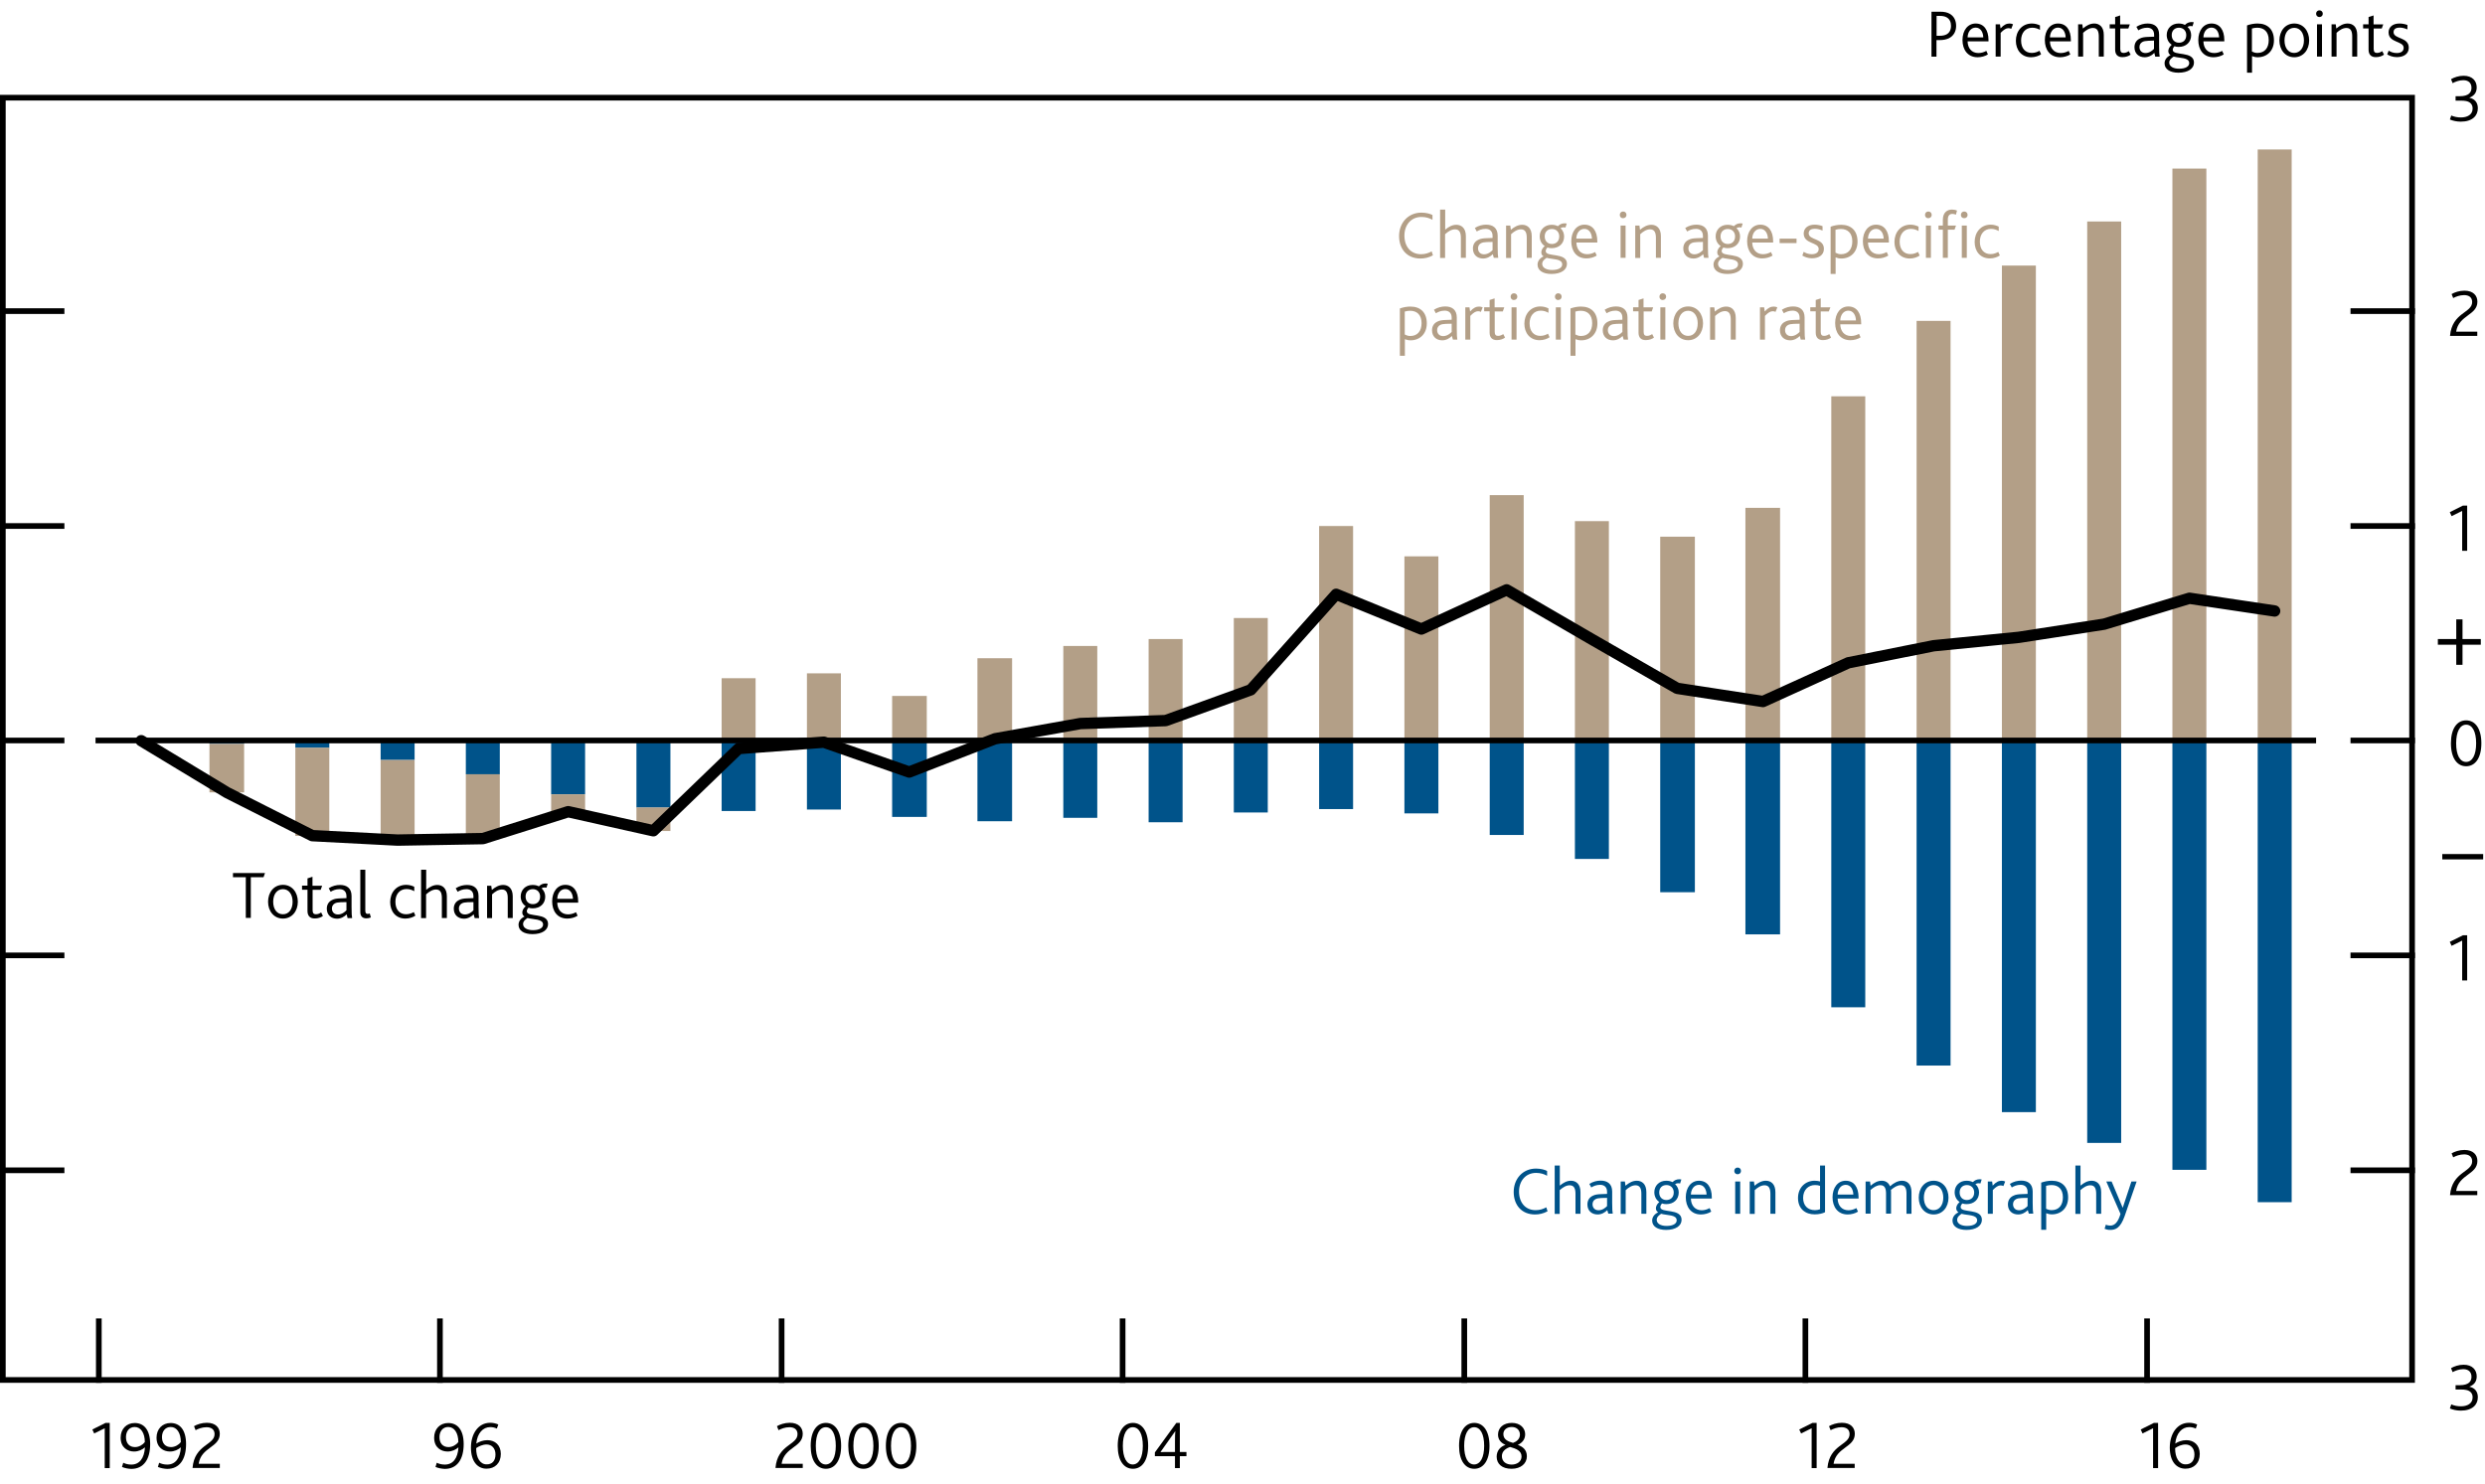 <?xml version="1.0" encoding="utf-8"?>
<!-- Generator: Adobe Illustrator 16.0.0, SVG Export Plug-In . SVG Version: 6.00 Build 0)  -->
<!DOCTYPE svg PUBLIC "-//W3C//DTD SVG 1.1//EN" "http://www.w3.org/Graphics/SVG/1.1/DTD/svg11.dtd">
<svg version="1.1" xmlns="http://www.w3.org/2000/svg" xmlns:xlink="http://www.w3.org/1999/xlink" x="0px" y="0px"
	 width="218.77px" height="130.69px" viewBox="0 0 218.77 130.69" enable-background="new 0 0 218.77 130.69" xml:space="preserve">
<g id="Fan_chart_colours" display="none">
	<polyline display="inline" fill-rule="evenodd" clip-rule="evenodd" fill="#F8BFAD" stroke="#F8BFAD" stroke-width="0.01" points="
		227.27,13.18 231.7,31.86 236.14,35.73 240.57,39.17 245.01,41.92 249.44,41.27 253.88,43.36 258.31,44.76 262.74,46.45 
		267.18,47.75 271.61,48.25 276.05,48.79 280.48,49.33 284.92,49.66 284.92,57.66 280.48,57.32 276.05,56.69 271.61,56.09 
		267.18,55.55 262.74,53.95 258.31,52.11 253.88,50.56 249.44,48.33 245.01,48.63 240.57,45.01 236.14,40.37 231.7,35.08 
		227.27,13.18 	"/>
	<polyline display="inline" fill-rule="evenodd" clip-rule="evenodd" fill="#F8BFAD" stroke="#F8BFAD" stroke-width="0.01" points="
		227.27,13.18 231.7,29.69 236.14,32.61 240.57,35.24 245.01,37.4 249.44,36.51 253.88,38.5 258.31,39.8 262.74,41.39 267.18,42.49 
		271.61,42.96 276.05,43.45 280.48,43.94 284.92,44.26 284.92,49.66 280.48,49.33 276.05,48.79 271.61,48.25 267.18,47.75 
		262.74,46.45 258.31,44.76 253.88,43.36 249.44,41.27 245.01,41.92 240.57,39.17 236.14,35.73 231.7,31.86 227.27,13.18 	"/>
	<polyline display="inline" fill-rule="evenodd" clip-rule="evenodd" fill="#F8BFAD" stroke="#F8BFAD" stroke-width="0.01" points="
		227.27,13.18 231.7,27.97 236.14,30.12 240.57,32.11 245.01,33.81 249.44,32.73 253.88,34.64 258.31,35.85 262.74,37.37 
		267.18,38.31 271.61,38.75 276.05,39.21 280.48,39.65 284.92,39.97 284.92,44.26 280.48,43.94 276.05,43.45 271.61,42.96 
		267.18,42.49 262.74,41.39 258.31,39.8 253.88,38.5 249.44,36.51 245.01,37.4 240.57,35.24 236.14,32.61 231.7,29.69 227.27,13.18 
			"/>
	<polyline display="inline" fill-rule="evenodd" clip-rule="evenodd" fill="#F18670" stroke="#F18670" stroke-width="0.01" points="
		227.27,13.18 231.7,26.49 236.14,27.99 240.57,29.43 245.01,30.72 249.44,29.48 253.88,31.32 258.31,32.47 262.74,33.92 
		267.18,34.73 271.61,35.14 276.05,35.58 280.48,35.97 284.92,36.29 284.92,39.97 280.48,39.65 276.05,39.21 271.61,38.75 
		267.18,38.31 262.74,37.37 258.31,35.85 253.88,34.64 249.44,32.73 245.01,33.81 240.57,32.11 236.14,30.12 231.7,27.97 
		227.27,13.18 	"/>
	<polyline display="inline" fill-rule="evenodd" clip-rule="evenodd" fill="#F18670" stroke="#F18670" stroke-width="0.01" points="
		227.27,13.18 231.7,25.16 236.14,26.08 240.57,27.02 245.01,27.95 249.44,26.56 253.88,28.35 258.31,29.44 262.74,30.82 
		267.18,31.51 271.61,31.9 276.05,32.31 280.48,32.67 284.92,32.98 284.92,36.29 280.48,35.97 276.05,35.58 271.61,35.14 
		267.18,34.73 262.74,33.92 258.31,32.47 253.88,31.32 249.44,29.48 245.01,30.72 240.57,29.43 236.14,27.99 231.7,26.49 
		227.27,13.18 	"/>
	<polyline display="inline" fill-rule="evenodd" clip-rule="evenodd" fill="#F18670" stroke="#F18670" stroke-width="0.01" points="
		227.27,13.18 231.7,23.93 236.14,24.3 240.57,24.79 245.01,25.39 249.44,23.86 253.88,25.59 258.31,26.62 262.74,27.95 
		267.18,28.53 271.61,28.9 276.05,29.28 280.48,29.61 284.92,29.92 284.92,32.98 280.48,32.67 276.05,32.31 271.61,31.9 
		267.18,31.51 262.74,30.82 258.31,29.44 253.88,28.35 249.44,26.56 245.01,27.95 240.57,27.02 236.14,26.08 231.7,25.16 
		227.27,13.18 	"/>
	<polyline display="inline" fill-rule="evenodd" clip-rule="evenodd" fill="#E94D3F" stroke="#E94D3F" stroke-width="0.01" points="
		227.27,13.18 231.7,22.77 236.14,22.62 240.57,22.67 245.01,22.95 249.44,21.3 253.88,22.97 258.31,23.95 262.74,25.22 
		267.18,25.69 271.61,26.05 276.05,26.41 280.48,26.71 284.92,27.01 284.92,29.92 280.48,29.61 276.05,29.28 271.61,28.9 
		267.18,28.53 262.74,27.95 258.31,26.62 253.88,25.59 249.44,23.86 245.01,25.39 240.57,24.79 236.14,24.3 231.7,23.93 
		227.27,13.18 	"/>
	<polyline display="inline" fill-rule="evenodd" clip-rule="evenodd" fill="#E94D3F" stroke="#E94D3F" stroke-width="0.01" points="
		227.27,13.18 231.7,21.64 236.14,20.99 240.57,20.62 245.01,20.6 249.44,18.82 253.88,20.44 258.31,21.37 262.74,22.59 
		267.18,22.95 271.61,23.29 276.05,23.63 280.48,23.9 284.92,24.2 284.92,27.01 280.48,26.71 276.05,26.41 271.61,26.05 
		267.18,25.69 262.74,25.22 258.31,23.95 253.88,22.97 249.44,21.3 245.01,22.95 240.57,22.67 236.14,22.62 231.7,22.77 
		227.27,13.18 	"/>
	<polyline display="inline" fill-rule="evenodd" clip-rule="evenodd" fill="#E94D3F" stroke="#E94D3F" stroke-width="0.01" points="
		227.27,13.18 231.7,19.41 236.14,17.78 240.57,16.58 245.01,15.96 249.44,13.94 253.88,15.46 258.31,16.28 262.74,17.4 
		267.18,17.56 271.61,17.87 276.05,18.16 280.48,18.37 284.92,18.66 284.92,24.2 280.48,23.9 276.05,23.63 271.61,23.29 
		267.18,22.95 262.74,22.59 258.31,21.37 253.88,20.44 249.44,18.82 245.01,20.6 240.57,20.62 236.14,20.99 231.7,21.64 
		227.27,13.18 	"/>
	<polyline display="inline" fill-rule="evenodd" clip-rule="evenodd" fill="#E94D3F" stroke="#E94D3F" stroke-width="0.01" points="
		227.27,13.18 231.7,18.28 236.14,16.15 240.57,14.53 245.01,13.6 249.44,11.46 253.88,12.93 258.31,13.7 262.74,14.76 
		267.18,14.83 271.61,15.11 276.05,15.38 280.48,15.56 284.92,15.85 284.92,18.66 280.48,18.37 276.05,18.16 271.61,17.87 
		267.18,17.56 262.74,17.4 258.31,16.28 253.88,15.46 249.44,13.94 245.01,15.96 240.57,16.58 236.14,17.78 231.7,19.41 
		227.27,13.18 	"/>
	<polyline display="inline" fill-rule="evenodd" clip-rule="evenodd" fill="#E94D3F" stroke="#E94D3F" stroke-width="0.01" points="
		227.27,13.18 231.7,17.12 236.14,14.47 240.57,12.41 245.01,11.17 249.44,8.89 253.88,10.31 258.31,11.03 262.74,12.04 
		267.18,11.99 271.61,12.26 276.05,12.51 280.48,12.66 284.92,12.94 284.92,15.85 280.48,15.56 276.05,15.38 271.61,15.11 
		267.18,14.83 262.74,14.76 258.31,13.7 253.88,12.93 249.44,11.46 245.01,13.6 240.57,14.53 236.14,16.15 231.7,18.28 
		227.27,13.18 	"/>
	<polyline display="inline" fill-rule="evenodd" clip-rule="evenodd" fill="#F18670" stroke="#F18670" stroke-width="0.01" points="
		227.27,13.18 231.7,15.89 236.14,12.7 240.57,10.18 245.01,8.6 249.44,6.19 253.88,7.55 258.31,8.21 262.74,9.17 267.18,9.01 
		271.61,9.26 276.05,9.48 280.48,9.6 284.92,9.88 284.92,12.94 280.48,12.66 276.05,12.51 271.61,12.26 267.18,11.99 262.74,12.04 
		258.31,11.03 253.88,10.31 249.44,8.89 245.01,11.17 240.57,12.41 236.14,14.47 231.7,17.12 227.27,13.18 	"/>
	<polyline display="inline" fill-rule="evenodd" clip-rule="evenodd" fill="#F18670" stroke="#F18670" stroke-width="0.01" points="
		227.27,13.18 231.7,14.56 236.14,10.78 240.57,7.77 245.01,5.83 249.44,3.28 253.88,4.57 258.31,5.18 262.74,6.07 267.18,5.79 
		271.61,6.02 276.05,6.21 280.48,6.3 284.92,6.57 284.92,9.88 280.48,9.6 276.05,9.48 271.61,9.26 267.18,9.01 262.74,9.17 
		258.31,8.21 253.88,7.55 249.44,6.19 245.01,8.6 240.57,10.18 236.14,12.7 231.7,15.89 227.27,13.18 	"/>
	<polyline display="inline" fill-rule="evenodd" clip-rule="evenodd" fill="#F18670" stroke="#F18670" stroke-width="0.01" points="
		227.27,13.18 231.7,13.08 236.14,8.65 240.57,5.08 245.01,2.75 249.44,0.03 253.88,1.26 258.31,1.79 262.74,2.62 267.18,2.2 
		271.61,2.41 276.05,2.58 280.48,2.62 284.92,2.89 284.92,6.57 280.48,6.3 276.05,6.21 271.61,6.02 267.18,5.79 262.74,6.07 
		258.31,5.18 253.88,4.57 249.44,3.28 245.01,5.83 240.57,7.77 236.14,10.78 231.7,14.56 227.27,13.18 	"/>
	<polyline display="inline" fill-rule="evenodd" clip-rule="evenodd" fill="#F8BFAD" stroke="#F8BFAD" stroke-width="0.01" points="
		227.27,13.18 231.7,11.36 236.14,6.16 240.57,1.95 245.01,-0.85 249.44,-3.75 253.88,-2.6 258.31,-2.15 262.74,-1.4 267.18,-1.98 
		271.61,-1.79 276.05,-1.66 280.48,-1.66 284.92,-1.4 284.92,2.89 280.48,2.62 276.05,2.58 271.61,2.41 267.18,2.2 262.74,2.62 
		258.31,1.79 253.88,1.26 249.44,0.03 245.01,2.75 240.57,5.08 236.14,8.65 231.7,13.08 227.27,13.18 	"/>
	<polyline display="inline" fill-rule="evenodd" clip-rule="evenodd" fill="#F8BFAD" stroke="#F8BFAD" stroke-width="0.01" points="
		227.27,13.18 231.7,9.19 236.14,3.03 240.57,-1.98 245.01,-5.37 249.44,-8.52 253.88,-7.46 258.31,-7.11 262.74,-6.46 
		267.18,-7.23 271.61,-7.08 276.05,-7 280.48,-7.06 284.92,-6.8 284.92,-1.4 280.48,-1.66 276.05,-1.66 271.61,-1.79 267.18,-1.98 
		262.74,-1.4 258.31,-2.15 253.88,-2.6 249.44,-3.75 245.01,-0.85 240.57,1.95 236.14,6.16 231.7,11.36 227.27,13.18 	"/>
	<polyline display="inline" fill-rule="evenodd" clip-rule="evenodd" fill="#F8BFAD" stroke="#F8BFAD" stroke-width="0.01" points="
		227.27,13.18 231.7,5.97 236.14,-1.6 240.57,-7.81 245.01,-12.07 249.44,-15.57 253.88,-14.67 258.31,-14.46 262.74,-13.96 
		267.18,-15.03 271.61,-14.93 276.05,-14.91 280.48,-15.05 284.92,-14.8 284.92,-6.8 280.48,-7.06 276.05,-7 271.61,-7.08 
		267.18,-7.23 262.74,-6.46 258.31,-7.11 253.88,-7.46 249.44,-8.52 245.01,-5.37 240.57,-1.98 236.14,3.03 231.7,9.19 
		227.27,13.18 	"/>
	
		<polyline display="inline" fill-rule="evenodd" clip-rule="evenodd" fill="#FBD9CD" stroke="#FBD9CD" stroke-width="0.01" stroke-linecap="square" stroke-miterlimit="10" points="
		225.86,88.86 230.93,110.14 236.01,115.47 241.09,120.9 246.16,126.27 251.24,126.99 256.31,129.79 261.39,131.1 266.46,131.93 
		271.54,132.99 276.61,133.14 281.69,133.35 286.77,133.57 291.84,133.59 291.84,142.7 286.77,142.68 281.69,142.35 276.61,142.07 
		271.54,141.87 266.46,140.47 261.39,139.47 256.31,138 251.24,135.03 246.16,133.91 241.09,127.55 236.01,120.75 230.93,113.81 
		225.86,88.86 	"/>
	
		<polyline display="inline" fill-rule="evenodd" clip-rule="evenodd" fill="#F9C5B4" stroke="#F9C5B4" stroke-width="0.01" stroke-linecap="square" stroke-miterlimit="10" points="
		225.86,88.86 230.93,107.67 236.01,111.9 241.09,116.42 246.16,121.12 251.24,121.56 256.31,124.25 261.39,125.45 266.46,126.16 
		271.54,127 276.61,127.11 281.69,127.27 286.77,127.42 291.84,127.44 291.84,133.59 286.77,133.57 281.69,133.35 276.61,133.14 
		271.54,132.99 266.46,131.93 261.39,131.1 256.31,129.79 251.24,126.99 246.16,126.27 241.09,120.9 236.01,115.47 230.93,110.14 
		225.86,88.86 	"/>
	
		<polyline display="inline" fill-rule="evenodd" clip-rule="evenodd" fill="#F8BBA8" stroke="#F8BBA8" stroke-width="0.01" stroke-linecap="square" stroke-miterlimit="10" points="
		225.86,88.86 230.93,105.71 236.01,109.07 241.09,112.86 246.16,117.02 251.24,117.25 256.31,119.85 261.39,120.95 266.46,121.58 
		271.54,122.23 276.61,122.31 281.69,122.44 286.77,122.55 291.84,122.55 291.84,127.44 286.77,127.42 281.69,127.27 276.61,127.11 
		271.54,127 266.46,126.16 261.39,125.45 256.31,124.25 251.24,121.56 246.16,121.12 241.09,116.42 236.01,111.9 230.93,107.67 
		225.86,88.86 	"/>
	
		<polyline display="inline" fill-rule="evenodd" clip-rule="evenodd" fill="#F6B09B" stroke="#F6B09B" stroke-width="0.01" stroke-linecap="square" stroke-miterlimit="10" points="
		225.86,88.86 230.93,104.02 236.01,106.64 241.09,109.8 246.16,113.51 251.24,113.56 256.31,116.07 261.39,117.1 266.46,117.65 
		271.54,118.15 276.61,118.2 281.69,118.29 286.77,118.36 291.84,118.35 291.84,122.55 286.77,122.55 281.69,122.44 276.61,122.31 
		271.54,122.23 266.46,121.58 261.39,120.95 256.31,119.85 251.24,117.25 246.16,117.02 241.09,112.86 236.01,109.07 230.93,105.71 
		225.86,88.86 	"/>
	
		<polyline display="inline" fill-rule="evenodd" clip-rule="evenodd" fill="#F39A82" stroke="#F39A82" stroke-width="0.01" stroke-linecap="square" stroke-miterlimit="10" points="
		225.86,88.86 230.93,102.51 236.01,104.46 241.09,107.05 246.16,110.35 251.24,110.24 256.31,112.68 261.39,113.64 266.46,114.12 
		271.54,114.48 276.61,114.51 281.69,114.57 286.77,114.59 291.84,114.58 291.84,118.35 286.77,118.36 281.69,118.29 276.61,118.2 
		271.54,118.15 266.46,117.65 261.39,117.1 256.31,116.07 251.24,113.56 246.16,113.51 241.09,109.8 236.01,106.64 230.93,104.02 
		225.86,88.86 	"/>
	
		<polyline display="inline" fill-rule="evenodd" clip-rule="evenodd" fill="#F0836B" stroke="#F0836B" stroke-width="0.01" stroke-linecap="square" stroke-miterlimit="10" points="
		225.86,88.86 230.93,101.11 236.01,102.44 241.09,104.51 246.16,107.43 251.24,107.15 256.31,109.54 261.39,110.43 266.46,110.85 
		271.54,111.08 276.61,111.09 281.69,111.12 286.77,111.1 291.84,111.09 291.84,114.58 286.77,114.59 281.69,114.57 276.61,114.51 
		271.54,114.48 266.46,114.12 261.39,113.64 256.31,112.68 251.24,110.24 246.16,110.35 241.09,107.05 236.01,104.46 230.93,102.51 
		225.86,88.86 	"/>
	
		<polyline display="inline" fill-rule="evenodd" clip-rule="evenodd" fill="#ED6A55" stroke="#ED6A55" stroke-width="0.01" stroke-linecap="square" stroke-miterlimit="10" points="
		225.86,88.86 230.93,99.78 236.01,100.52 241.09,102.09 246.16,104.65 251.24,104.24 256.31,106.56 261.39,107.39 266.46,107.75 
		271.54,107.85 276.61,107.85 281.69,107.85 286.77,107.8 291.84,107.78 291.84,111.09 286.77,111.1 281.69,111.12 276.61,111.09 
		271.54,111.08 266.46,110.85 261.39,110.43 256.31,109.54 251.24,107.15 246.16,107.43 241.09,104.51 236.01,102.44 230.93,101.11 
		225.86,88.86 	"/>
	
		<polyline display="inline" fill-rule="evenodd" clip-rule="evenodd" fill="#EB5D4B" stroke="#EB5D4B" stroke-width="0.01" stroke-linecap="square" stroke-miterlimit="10" points="
		225.86,88.86 230.93,98.49 236.01,98.67 241.09,99.76 246.16,101.97 251.24,101.41 256.31,103.67 261.39,104.45 266.46,104.74 
		271.54,104.73 276.61,104.71 281.69,104.68 286.77,104.6 291.84,104.58 291.84,107.78 286.77,107.8 281.69,107.85 276.61,107.85 
		271.54,107.85 266.46,107.75 261.39,107.39 256.31,106.56 251.24,104.24 246.16,104.65 241.09,102.09 236.01,100.52 230.93,99.78 
		225.86,88.86 	"/>
	
		<polyline display="inline" fill-rule="evenodd" clip-rule="evenodd" fill="#E94D3F" stroke="#E94D3F" stroke-width="0.01" stroke-linecap="square" stroke-miterlimit="10" points="
		225.86,88.86 230.93,95.96 236.01,95.01 241.09,95.16 246.16,96.69 251.24,95.85 256.31,97.99 261.39,98.65 266.46,98.83 
		271.54,98.59 276.61,98.52 281.69,98.45 286.77,98.3 291.84,98.27 291.84,104.58 286.77,104.6 281.69,104.68 276.61,104.71 
		271.54,104.73 266.46,104.74 261.39,104.45 256.31,103.67 251.24,101.41 246.16,101.97 241.09,99.76 236.01,98.67 230.93,98.49 
		225.86,88.86 	"/>
	
		<polyline display="inline" fill-rule="evenodd" clip-rule="evenodd" fill="#EB5D4B" stroke="#EB5D4B" stroke-width="0.01" stroke-linecap="square" stroke-miterlimit="10" points="
		225.86,88.86 230.93,94.67 236.01,93.15 241.09,92.83 246.16,94 251.24,93.02 256.31,95.11 261.39,95.71 266.46,95.83 
		271.54,95.47 276.61,95.38 281.69,95.29 286.77,95.1 291.84,95.07 291.84,98.27 286.77,98.3 281.69,98.45 276.61,98.52 
		271.54,98.59 266.46,98.83 261.39,98.65 256.31,97.99 251.24,95.85 246.16,96.69 241.09,95.16 236.01,95.01 230.93,95.96 
		225.86,88.86 	"/>
	
		<polyline display="inline" fill-rule="evenodd" clip-rule="evenodd" fill="#ED6A55" stroke="#ED6A55" stroke-width="0.01" stroke-linecap="square" stroke-miterlimit="10" points="
		225.86,88.86 230.93,93.34 236.01,91.24 241.09,90.41 246.16,91.23 251.24,90.1 256.31,92.13 261.39,92.67 266.46,92.73 
		271.54,92.24 276.61,92.14 281.69,92.01 286.77,91.79 291.84,91.75 291.84,95.07 286.77,95.1 281.69,95.29 276.61,95.38 
		271.54,95.47 266.46,95.83 261.39,95.71 256.31,95.11 251.24,93.02 246.16,94 241.09,92.83 236.01,93.15 230.93,94.67 
		225.86,88.86 	"/>
	
		<polyline display="inline" fill-rule="evenodd" clip-rule="evenodd" fill="#F0836B" stroke="#F0836B" stroke-width="0.01" stroke-linecap="square" stroke-miterlimit="10" points="
		225.86,88.86 230.93,91.94 236.01,89.22 241.09,87.87 246.16,88.31 251.24,87.03 256.31,88.99 261.39,89.46 266.46,89.46 
		271.54,88.84 276.61,88.71 281.69,88.56 286.77,88.31 291.84,88.26 291.84,91.75 286.77,91.79 281.69,92.01 276.61,92.14 
		271.54,92.24 266.46,92.73 261.39,92.67 256.31,92.13 251.24,90.1 246.16,91.23 241.09,90.41 236.01,91.24 230.93,93.34 
		225.86,88.86 	"/>
	
		<polyline display="inline" fill-rule="evenodd" clip-rule="evenodd" fill="#F39A82" stroke="#F39A82" stroke-width="0.01" stroke-linecap="square" stroke-miterlimit="10" points="
		225.86,88.86 230.93,90.43 236.01,87.03 241.09,85.12 246.16,85.15 251.24,83.71 256.31,85.6 261.39,86 266.46,85.93 271.54,85.18 
		276.61,85.02 281.69,84.84 286.77,84.54 291.84,84.5 291.84,88.26 286.77,88.31 281.69,88.56 276.61,88.71 271.54,88.84 
		266.46,89.46 261.39,89.46 256.31,88.99 251.24,87.03 246.16,88.31 241.09,87.87 236.01,89.22 230.93,91.94 225.86,88.86 	"/>
	
		<polyline display="inline" fill-rule="evenodd" clip-rule="evenodd" fill="#F6B09B" stroke="#F6B09B" stroke-width="0.01" stroke-linecap="square" stroke-miterlimit="10" points="
		225.86,88.86 230.93,88.74 236.01,84.6 241.09,82.06 246.16,81.64 251.24,80 256.31,81.82 261.39,82.15 266.46,82 271.54,81.09 
		276.61,80.91 281.69,80.7 286.77,80.36 291.84,80.3 291.84,84.5 286.77,84.54 281.69,84.84 276.61,85.02 271.54,85.18 
		266.46,85.93 261.39,86 256.31,85.6 251.24,83.71 246.16,85.15 241.09,85.12 236.01,87.03 230.93,90.43 225.86,88.86 	"/>
	
		<polyline display="inline" fill-rule="evenodd" clip-rule="evenodd" fill="#F8BBA8" stroke="#F8BBA8" stroke-width="0.01" stroke-linecap="square" stroke-miterlimit="10" points="
		225.86,88.86 230.93,86.78 236.01,81.77 241.09,78.5 246.16,77.54 251.24,75.69 256.31,77.42 261.39,77.66 266.46,77.42 
		271.54,76.33 276.61,76.12 281.69,75.87 286.77,75.47 291.84,75.42 291.84,80.3 286.77,80.36 281.69,80.7 276.61,80.91 
		271.54,81.09 266.46,82 261.39,82.15 256.31,81.82 251.24,80 246.16,81.64 241.09,82.06 236.01,84.6 230.93,88.74 225.86,88.86 	
		"/>
	
		<polyline display="inline" fill-rule="evenodd" clip-rule="evenodd" fill="#F9C5B4" stroke="#F9C5B4" stroke-width="0.01" stroke-linecap="square" stroke-miterlimit="10" points="
		225.86,88.86 230.93,84.31 236.01,78.21 241.09,74.01 246.16,72.39 251.24,70.27 256.31,71.88 261.39,72 266.46,71.65 
		271.54,70.34 276.61,70.09 281.69,69.79 286.77,69.33 291.84,69.26 291.84,75.42 286.77,75.47 281.69,75.87 276.61,76.12 
		271.54,76.33 266.46,77.42 261.39,77.66 256.31,77.42 251.24,75.69 246.16,77.54 241.09,78.5 236.01,81.77 230.93,86.78 
		225.86,88.86 	"/>
	
		<polyline display="inline" fill-rule="evenodd" clip-rule="evenodd" fill="#FBD9CD" stroke="#FBD9CD" stroke-width="0.01" stroke-linecap="square" stroke-miterlimit="10" points="
		225.86,88.86 230.93,80.65 236.01,72.93 241.09,67.37 246.16,64.75 251.24,62.23 256.31,63.67 261.39,63.63 266.46,63.11 
		271.54,61.46 276.61,61.16 281.69,60.78 286.77,60.22 291.84,60.15 291.84,69.26 286.77,69.33 281.69,69.79 276.61,70.09 
		271.54,70.34 266.46,71.65 261.39,72 256.31,71.88 251.24,70.27 246.16,72.39 241.09,74.01 236.01,78.21 230.93,84.31 
		225.86,88.86 	"/>
	<path display="inline" fill="none" stroke="#E40520" stroke-linecap="round" stroke-linejoin="round" stroke-miterlimit="10" d="
		M225.85,88.84"/>
	<polyline display="inline" fill-rule="evenodd" clip-rule="evenodd" fill="#ACCEBD" stroke="#ACCEBD" stroke-width="0.01" points="
		299.26,28.87 304.86,20.32 310.46,15.46 316.07,14.62 321.67,15.84 327.27,18.34 332.87,21.24 338.48,22.82 344.08,23.95 
		349.68,24.65 355.29,25.42 360.89,25.82 366.49,25.61 372.09,24.88 372.09,30.86 366.49,31.48 360.89,31.59 355.29,31.07 
		349.68,30.19 344.08,29.33 338.48,28.05 332.87,26.32 327.27,23.26 321.67,20.59 316.07,19.2 310.46,19.88 304.86,24.57 
		299.26,32.96 	"/>
	<polyline display="inline" fill-rule="evenodd" clip-rule="evenodd" fill="#ACCEBD" stroke="#ACCEBD" stroke-width="0.01" points="
		299.26,26.11 304.86,17.45 310.46,12.49 316.07,11.53 321.67,12.63 327.27,15.02 332.87,17.83 338.48,19.3 344.08,20.32 
		349.68,20.91 355.29,21.61 360.89,21.94 366.49,21.65 372.09,20.84 372.09,24.88 366.49,25.61 360.89,25.82 355.29,25.42 
		349.68,24.65 344.08,23.95 338.48,22.82 332.87,21.24 327.27,18.34 321.67,15.84 316.07,14.62 310.46,15.46 304.86,20.32 
		299.26,28.87 	"/>
	<polyline display="inline" fill-rule="evenodd" clip-rule="evenodd" fill="#ACCEBD" stroke="#ACCEBD" stroke-width="0.01" points="
		299.26,23.92 304.86,15.17 310.46,10.12 316.07,9.07 321.67,10.09 327.27,12.38 332.87,15.11 338.48,16.49 344.08,17.44 
		349.68,17.95 355.29,18.59 360.89,18.84 366.49,18.5 372.09,17.63 372.09,20.84 366.49,21.65 360.89,21.94 355.29,21.61 
		349.68,20.91 344.08,20.32 338.48,19.3 332.87,17.83 327.27,15.02 321.67,12.63 316.07,11.53 310.46,12.49 304.86,17.45 
		299.26,26.11 	"/>
	<polyline display="inline" fill-rule="evenodd" clip-rule="evenodd" fill="#77B39C" stroke="#77B39C" stroke-width="0.01" points="
		299.26,22.04 304.86,13.21 310.46,8.08 316.07,6.96 321.67,7.9 327.27,10.12 332.87,12.77 338.48,14.09 344.08,14.96 349.68,15.4 
		355.29,15.99 360.89,16.2 366.49,15.8 372.09,14.88 372.09,17.63 366.49,18.5 360.89,18.84 355.29,18.59 349.68,17.95 
		344.08,17.44 338.48,16.49 332.87,15.11 327.27,12.38 321.67,10.09 316.07,9.07 310.46,10.12 304.86,15.17 299.26,23.92 	"/>
	<polyline display="inline" fill-rule="evenodd" clip-rule="evenodd" fill="#77B39C" stroke="#77B39C" stroke-width="0.01" points="
		299.26,20.35 304.86,11.46 310.46,6.26 316.07,5.07 321.67,5.94 327.27,8.08 332.87,10.68 338.48,11.93 344.08,12.74 349.68,13.11 
		355.29,13.66 360.89,13.82 366.49,13.37 372.09,12.4 372.09,14.88 366.49,15.8 360.89,16.2 355.29,15.99 349.68,15.4 344.08,14.96 
		338.48,14.09 332.87,12.77 327.27,10.12 321.67,7.9 316.07,6.96 310.46,8.08 304.86,13.21 299.26,22.04 	"/>
	<polyline display="inline" fill-rule="evenodd" clip-rule="evenodd" fill="#77B39C" stroke="#77B39C" stroke-width="0.01" points="
		299.26,18.78 304.86,9.83 310.46,4.57 316.07,3.31 321.67,4.12 327.27,6.21 332.87,8.74 338.48,9.94 344.08,10.68 349.68,10.99 
		355.29,11.49 360.89,11.61 366.49,11.12 372.09,10.12 372.09,12.4 366.49,13.37 360.89,13.82 355.29,13.66 349.68,13.11 
		344.08,12.74 338.48,11.93 332.87,10.68 327.27,8.08 321.67,5.94 316.07,5.07 310.46,6.26 304.86,11.46 299.26,20.35 	"/>
	<polyline display="inline" fill-rule="evenodd" clip-rule="evenodd" fill="#008D68" stroke="#008D68" stroke-width="0.01" points="
		299.26,17.29 304.86,8.29 310.46,2.97 316.07,1.65 321.67,2.4 327.27,4.42 332.87,6.9 338.48,8.04 344.08,8.73 349.68,8.98 
		355.29,9.44 360.89,9.52 366.49,8.99 372.09,7.94 372.09,10.12 366.49,11.12 360.89,11.61 355.29,11.49 349.68,10.99 344.08,10.68 
		338.48,9.94 332.87,8.74 327.27,6.21 321.67,4.12 316.07,3.31 310.46,4.57 304.86,9.83 299.26,18.78 	"/>
	<polyline display="inline" fill-rule="evenodd" clip-rule="evenodd" fill="#008D68" stroke="#008D68" stroke-width="0.01" points="
		299.26,15.86 304.86,6.79 310.46,1.41 316.07,0.04 321.67,0.73 327.27,2.69 332.87,5.11 338.48,6.2 344.08,6.84 349.68,7.03 
		355.29,7.45 360.89,7.49 366.49,6.92 372.09,5.84 372.09,7.94 366.49,8.99 360.89,9.52 355.29,9.44 349.68,8.98 344.08,8.73 
		338.48,8.04 332.87,6.9 327.27,4.42 321.67,2.4 316.07,1.65 310.46,2.97 304.86,8.29 299.26,17.29 	"/>
	<polyline display="inline" fill-rule="evenodd" clip-rule="evenodd" fill="#008D68" stroke="#008D68" stroke-width="0.01" points="
		299.26,13.03 304.86,3.88 310.46,-1.57 316.07,-3.02 321.67,-2.42 327.27,-0.53 332.87,1.83 338.48,2.85 344.08,3.43 349.68,3.56 
		355.29,3.9 360.89,3.87 366.49,3.22 372.09,2.05 372.09,5.84 366.49,6.92 360.89,7.49 355.29,7.45 349.68,7.03 344.08,6.84 
		338.48,6.2 332.87,5.11 327.27,2.69 321.67,0.73 316.07,0.04 310.46,1.41 304.86,6.79 299.26,15.86 	"/>
	<polyline display="inline" fill-rule="evenodd" clip-rule="evenodd" fill="#008D68" stroke="#008D68" stroke-width="0.01" points="
		299.26,11.59 304.86,2.43 310.46,-3.04 316.07,-4.53 321.67,-3.94 327.27,-2.08 332.87,0.28 338.48,1.3 344.08,1.86 349.68,1.98 
		355.29,2.28 360.89,2.21 366.49,1.53 372.09,0.32 372.09,2.05 366.49,3.22 360.89,3.87 355.29,3.9 349.68,3.56 344.08,3.43 
		338.48,2.85 332.87,1.83 327.27,-0.53 321.67,-2.42 316.07,-3.02 310.46,-1.57 304.86,3.88 299.26,13.03 	"/>
	<polyline display="inline" fill-rule="evenodd" clip-rule="evenodd" fill="#008D68" stroke="#008D68" stroke-width="0.01" points="
		299.26,10.11 304.86,0.92 310.46,-4.57 316.07,-6.08 321.67,-5.51 327.27,-3.68 332.87,-1.33 338.48,-0.32 344.08,0.24 
		349.68,0.35 355.29,0.61 360.89,0.5 366.49,-0.23 372.09,-1.48 372.09,0.32 366.49,1.53 360.89,2.21 355.29,2.28 349.68,1.98 
		344.08,1.86 338.48,1.3 332.87,0.28 327.27,-2.08 321.67,-3.94 316.07,-4.53 310.46,-3.04 304.86,2.43 299.26,11.59 	"/>
	<polyline display="inline" fill-rule="evenodd" clip-rule="evenodd" fill="#77B39C" stroke="#77B39C" stroke-width="0.01" points="
		299.26,8.54 304.86,-0.67 310.46,-6.18 316.07,-7.71 321.67,-7.17 327.27,-5.36 332.87,-3.02 338.48,-2.02 344.08,-1.47 
		349.68,-1.37 355.29,-1.15 360.89,-1.31 366.49,-2.08 372.09,-3.37 372.09,-1.48 366.49,-0.23 360.89,0.5 355.29,0.61 349.68,0.35 
		344.08,0.24 338.48,-0.32 332.87,-1.33 327.27,-3.68 321.67,-5.51 316.07,-6.08 310.46,-4.57 304.86,0.92 299.26,10.11 	"/>
	<polyline display="inline" fill-rule="evenodd" clip-rule="evenodd" fill="#77B39C" stroke="#77B39C" stroke-width="0.01" points="
		299.26,6.85 304.86,-2.38 310.46,-7.92 316.07,-9.47 321.67,-8.96 327.27,-7.18 332.87,-4.85 338.48,-3.85 344.08,-3.32 
		349.68,-3.23 355.29,-3.05 360.89,-3.26 366.49,-4.08 372.09,-5.42 372.09,-3.37 366.49,-2.08 360.89,-1.31 355.29,-1.15 
		349.68,-1.37 344.08,-1.47 338.48,-2.02 332.87,-3.02 327.27,-5.36 321.67,-7.17 316.07,-7.71 310.46,-6.18 304.86,-0.67 
		299.26,8.54 	"/>
	<polyline display="inline" fill-rule="evenodd" clip-rule="evenodd" fill="#77B39C" stroke="#77B39C" stroke-width="0.01" points="
		299.26,4.98 304.86,-4.29 310.46,-9.86 316.07,-11.44 321.67,-10.95 327.27,-9.2 332.87,-6.88 338.48,-5.9 344.08,-5.37 
		349.68,-5.29 355.29,-5.17 360.89,-5.43 366.49,-6.3 372.09,-7.69 372.09,-5.42 366.49,-4.08 360.89,-3.26 355.29,-3.05 
		349.68,-3.23 344.08,-3.32 338.48,-3.85 332.87,-4.85 327.27,-7.18 321.67,-8.96 316.07,-9.47 310.46,-7.92 304.86,-2.38 
		299.26,6.85 	"/>
	<polyline display="inline" fill-rule="evenodd" clip-rule="evenodd" fill="#ACCEBD" stroke="#ACCEBD" stroke-width="0.01" points="
		299.26,2.78 304.86,-6.51 310.46,-12.11 316.07,-13.73 321.67,-13.28 327.27,-11.56 332.87,-9.25 338.48,-8.28 344.08,-7.77 
		349.68,-7.7 355.29,-7.64 360.89,-7.96 366.49,-8.89 372.09,-10.34 372.09,-7.69 366.49,-6.3 360.89,-5.43 355.29,-5.17 
		349.68,-5.29 344.08,-5.37 338.48,-5.9 332.87,-6.88 327.27,-9.2 321.67,-10.95 316.07,-11.44 310.46,-9.86 304.86,-4.29 
		299.26,4.98 	"/>
	<polyline display="inline" fill-rule="evenodd" clip-rule="evenodd" fill="#ACCEBD" stroke="#ACCEBD" stroke-width="0.01" points="
		299.26,0.02 304.86,-9.31 310.46,-14.95 316.07,-16.61 321.67,-16.2 327.27,-14.53 332.87,-12.23 338.48,-11.28 344.08,-10.78 
		349.68,-10.73 355.29,-10.75 360.89,-11.14 366.49,-12.15 372.09,-13.67 372.09,-10.34 366.49,-8.89 360.89,-7.96 355.29,-7.64 
		349.68,-7.7 344.08,-7.77 338.48,-8.28 332.87,-9.25 327.27,-11.56 321.67,-13.28 316.07,-13.73 310.46,-12.11 304.86,-6.51 
		299.26,2.78 	"/>
	<polyline display="inline" fill-rule="evenodd" clip-rule="evenodd" fill="#ACCEBD" stroke="#ACCEBD" stroke-width="0.01" points="
		299.26,-4.07 304.86,-13.46 310.46,-19.16 316.07,-20.88 321.67,-20.54 327.27,-18.92 332.87,-16.65 338.48,-15.72 344.08,-15.25 
		349.68,-15.23 355.29,-15.35 360.89,-15.86 366.49,-16.98 372.09,-18.62 372.09,-13.67 366.49,-12.15 360.89,-11.14 355.29,-10.75 
		349.68,-10.73 344.08,-10.78 338.48,-11.28 332.87,-12.23 327.27,-14.53 321.67,-16.2 316.07,-16.61 310.46,-14.95 304.86,-9.31 
		299.26,0.02 	"/>
	<polyline display="inline" fill-rule="evenodd" clip-rule="evenodd" fill="#CEE1D8" stroke="#CEE1D8" stroke-width="0.01" points="
		313.37,129.05 319.86,127.89 326.36,124.86 332.85,122.34 339.35,119.74 345.85,118.94 352.34,115.51 358.84,113.38 365.34,109.7 
		371.83,107.78 371.83,115.78 365.34,117.07 358.84,120.38 352.34,122.49 345.85,125.8 339.35,126.22 332.85,129.08 326.36,130.77 
		319.86,134.34 313.37,134.45 	"/>
	<polyline display="inline" fill-rule="evenodd" clip-rule="evenodd" fill="#B5D3C4" stroke="#B5D3C4" stroke-width="0.01" points="
		313.37,125.28 319.86,123.73 326.36,120.77 332.85,118.29 339.35,115.52 345.85,114.06 352.34,110.66 358.84,108.15 365.34,104.38 
		371.83,102.32 371.83,107.78 365.34,109.7 358.84,113.38 352.34,115.51 345.85,118.94 339.35,119.74 332.85,122.34 326.36,124.86 
		319.86,127.89 313.37,129.05 	"/>
	<polyline display="inline" fill-rule="evenodd" clip-rule="evenodd" fill="#A7CBBA" stroke="#A7CBBA" stroke-width="0.01" points="
		313.37,122.22 319.86,120.46 326.36,117.6 332.85,114.94 339.35,111.95 345.85,110.01 352.34,106.96 358.84,104.16 365.34,100.43 
		371.83,97.83 371.83,102.32 365.34,104.38 358.84,108.15 352.34,110.66 345.85,114.06 339.35,115.52 332.85,118.29 326.36,120.77 
		319.86,123.73 313.37,125.28 	"/>
	<polyline display="inline" fill-rule="evenodd" clip-rule="evenodd" fill="#9AC4B0" stroke="#9AC4B0" stroke-width="0.01" points="
		313.37,119.49 319.86,117.5 326.36,114.73 332.85,112.1 339.35,109 345.85,106.82 352.34,103.8 358.84,100.88 365.34,96.85 
		371.83,94.04 371.83,97.83 365.34,100.43 358.84,104.16 352.34,106.96 345.85,110.01 339.35,111.95 332.85,114.94 326.36,117.6 
		319.86,120.46 313.37,122.22 	"/>
	<polyline display="inline" fill-rule="evenodd" clip-rule="evenodd" fill="#7EB69D" stroke="#7EB69D" stroke-width="0.01" points="
		313.37,117.23 319.86,114.89 326.36,112.19 332.85,109.5 339.35,106.35 345.85,103.84 352.34,100.86 358.84,97.83 365.34,93.67 
		371.83,90.62 371.83,94.04 365.34,96.85 358.84,100.88 352.34,103.8 345.85,106.82 339.35,109 332.85,112.1 326.36,114.73 
		319.86,117.5 313.37,119.49 	"/>
	<polyline display="inline" fill-rule="evenodd" clip-rule="evenodd" fill="#5FA88C" stroke="#5FA88C" stroke-width="0.01" points="
		313.37,115.04 319.86,112.58 326.36,109.73 332.85,106.99 339.35,103.77 345.85,100.97 352.34,98.15 358.84,95 365.34,90.79 
		371.83,87.5 371.83,90.62 365.34,93.67 358.84,97.83 352.34,100.86 345.85,103.84 339.35,106.35 332.85,109.5 326.36,112.19 
		319.86,114.89 313.37,117.23 	"/>
	<polyline display="inline" fill-rule="evenodd" clip-rule="evenodd" fill="#399B7B" stroke="#399B7B" stroke-width="0.01" points="
		313.37,113.09 319.86,110.25 326.36,107.54 332.85,104.73 339.35,101.29 345.85,98.4 352.34,95.41 358.84,92.42 365.34,88.1 
		371.83,84.42 371.83,87.5 365.34,90.79 358.84,95 352.34,98.15 345.85,100.97 339.35,103.77 332.85,106.99 326.36,109.73 
		319.86,112.58 313.37,115.04 	"/>
	<polyline display="inline" fill-rule="evenodd" clip-rule="evenodd" fill="#209472" stroke="#209472" stroke-width="0.01" points="
		313.37,111.21 319.86,108.09 326.36,105.39 332.85,102.59 339.35,98.96 345.85,95.93 352.34,92.84 358.84,89.76 365.34,85.39 
		371.83,81.49 371.83,84.42 365.34,88.1 358.84,92.42 352.34,95.41 345.85,98.4 339.35,101.29 332.85,104.73 326.36,107.54 
		319.86,110.25 313.37,113.09 	"/>
	<polyline display="inline" fill-rule="evenodd" clip-rule="evenodd" fill="#008D68" stroke="#008D68" stroke-width="0.01" points="
		313.37,107.37 319.86,103.98 326.36,100.98 332.85,98.07 339.35,94.41 345.85,90.83 352.34,87.72 358.84,84.58 365.34,79.91 
		371.83,75.74 371.83,81.49 365.34,85.39 358.84,89.76 352.34,92.84 345.85,95.93 339.35,98.96 332.85,102.59 326.36,105.39 
		319.86,108.09 313.37,111.21 	"/>
	<polyline display="inline" fill-rule="evenodd" clip-rule="evenodd" fill="#209472" stroke="#209472" stroke-width="0.01" points="
		313.37,105.38 319.86,101.77 326.36,98.79 332.85,95.73 339.35,91.96 345.85,88.28 352.34,85.08 358.84,81.83 365.34,77.16 
		371.83,72.83 371.83,75.74 365.34,79.91 358.84,84.58 352.34,87.72 345.85,90.83 339.35,94.41 332.85,98.07 326.36,100.98 
		319.86,103.98 313.37,107.37 	"/>
	<polyline display="inline" fill-rule="evenodd" clip-rule="evenodd" fill="#399B7B" stroke="#399B7B" stroke-width="0.01" points="
		313.37,103.36 319.86,99.47 326.36,96.38 332.85,93.31 339.35,89.66 345.85,85.63 352.34,82.3 358.84,78.95 365.34,74.39 
		371.83,69.69 371.83,72.83 365.34,77.16 358.84,81.83 352.34,85.08 345.85,88.28 339.35,91.96 332.85,95.73 326.36,98.79 
		319.86,101.77 313.37,105.38 	"/>
	<polyline display="inline" fill-rule="evenodd" clip-rule="evenodd" fill="#5FA88C" stroke="#5FA88C" stroke-width="0.01" points="
		313.37,101.08 319.86,97.1 326.36,93.89 332.85,90.7 339.35,87.05 345.85,82.87 352.34,79.54 358.84,76.01 365.34,71.25 
		371.83,66.39 371.83,69.69 365.34,74.39 358.84,78.95 352.34,82.3 345.85,85.63 339.35,89.66 332.85,93.31 326.36,96.38 
		319.86,99.47 313.37,103.36 	"/>
	<polyline display="inline" fill-rule="evenodd" clip-rule="evenodd" fill="#7EB69D" stroke="#7EB69D" stroke-width="0.01" points="
		313.37,98.77 319.86,94.66 326.36,91.23 332.85,87.92 339.35,84.14 345.85,79.89 352.34,76.33 358.84,72.65 365.34,67.92 
		371.83,62.79 371.83,66.39 365.34,71.25 358.84,76.01 352.34,79.54 345.85,82.87 339.35,87.05 332.85,90.7 326.36,93.89 
		319.86,97.1 313.37,101.08 	"/>
	<polyline display="inline" fill-rule="evenodd" clip-rule="evenodd" fill="#9AC4B0" stroke="#9AC4B0" stroke-width="0.01" points="
		313.37,96.22 319.86,91.83 326.36,88.36 332.85,84.87 339.35,80.98 345.85,76.61 352.34,72.88 358.84,69.04 365.34,64.28 
		371.83,58.85 371.83,62.79 365.34,67.92 358.84,72.65 352.34,76.33 345.85,79.89 339.35,84.14 332.85,87.92 326.36,91.23 
		319.86,94.66 313.37,98.77 	"/>
	<polyline display="inline" fill-rule="evenodd" clip-rule="evenodd" fill="#A7CBBA" stroke="#A7CBBA" stroke-width="0.01" points="
		313.37,93.15 319.86,88.65 326.36,85.05 332.85,81.35 339.35,77.34 345.85,72.89 352.34,68.98 358.84,64.72 365.34,60.16 
		371.83,54.27 371.83,58.85 365.34,64.28 358.84,69.04 352.34,72.88 345.85,76.61 339.35,80.98 332.85,84.87 326.36,88.36 
		319.86,91.83 313.37,96.22 	"/>
	<polyline display="inline" fill-rule="evenodd" clip-rule="evenodd" fill="#B5D3C4" stroke="#B5D3C4" stroke-width="0.01" points="
		313.37,89.39 319.86,84.58 326.36,80.78 332.85,76.69 339.35,72.74 345.85,67.72 352.34,63.86 358.84,59.32 365.34,54.88 
		371.83,48.67 371.83,54.27 365.34,60.16 358.84,64.72 352.34,68.98 345.85,72.89 339.35,77.34 332.85,81.35 326.36,85.05 
		319.86,88.65 313.37,93.15 	"/>
	<polyline display="inline" fill-rule="evenodd" clip-rule="evenodd" fill="#CEE1D8" stroke="#CEE1D8" stroke-width="0.01" points="
		313.37,83.46 319.86,78.37 326.36,74.36 332.85,70.13 339.35,66.07 345.85,60.43 352.34,56.06 358.84,51.43 365.34,47.05 
		371.83,40.35 371.83,48.67 365.34,54.88 358.84,59.32 352.34,63.86 345.85,67.72 339.35,72.74 332.85,76.69 326.36,80.78 
		319.86,84.58 313.37,89.39 	"/>
	<g display="inline">
	</g>
</g>
<g id="Plus_x2F_minus">
	<g>
		<path d="M216.24,56.76h-1.62v-0.5h1.62v-1.73h0.55v1.73h1.61v0.5h-1.61v1.77h-0.55V56.76z"/>
	</g>
	<g>
		<path d="M215.01,75.19h3.6v0.47h-3.6V75.19z"/>
	</g>
</g>
<g id="FSR_colours" display="none">
	<rect y="-51.16" display="inline" fill="#00538A" width="7.09" height="7.09"/>
	<rect y="-41.6" display="inline" fill="#B50E7D" width="7.09" height="7.09"/>
	<rect y="-32.03" display="inline" fill="#F9B000" width="7.09" height="7.09"/>
	<rect y="-22.47" display="inline" fill="#7AB929" width="7.09" height="7.09"/>
	<line display="inline" fill="none" stroke="#000000" x1="42.52" y1="-17.97" x2="49.61" y2="-17.97"/>
	<rect x="42.52" y="-51.16" display="inline" fill="#67B9E8" width="7.09" height="7.09"/>
	<rect y="-12.91" display="inline" fill="#8894CA" width="7.09" height="7.09"/>
	<rect x="42.52" y="-32.03" display="inline" fill="#F18500" width="7.09" height="7.09"/>
	<rect x="42.52" y="-41.6" display="inline" fill="#D32E3F" width="7.09" height="7.09"/>
</g>
<g id="IR_colours" display="none">
	<rect y="-31.86" display="inline" fill="#AA0B3C" width="7.09" height="7.09"/>
	<rect y="-22.12" display="inline" fill="#00538A" width="7.09" height="7.09"/>
	<rect y="-12.91" display="inline" fill="#B39F87" width="7.09" height="7.09"/>
	<rect x="42.52" y="-31.86" display="inline" fill="#D182AB" width="7.09" height="7.09"/>
	<rect x="42.52" y="-22.12" display="inline" fill="#6199CB" width="7.09" height="7.09"/>
	<rect x="42.52" y="-12.91" display="inline" fill="#D9CEC1" width="7.09" height="7.09"/>
</g>
<g id="Ziggurat_Box" display="none">
	<path display="inline" fill="none" stroke="#000000" stroke-width="0.5" d="M178.12,121.49"/>
	<path display="inline" fill="none" stroke="#000000" stroke-width="0.5" d="M186.78,121.49"/>
	<path display="inline" fill="none" stroke="#000000" stroke-width="0.5" d="M22.71,121.5c-0.02,0,166.73,0,166.76,0l0.01,0.15
		c0,0,2.13,3.34,2.13,3.34l1.8-6.68l2.62,6.68l2.18-6.68c0,0,0.88,2.38,1.15,3.13l0.08,0.04c0,0,12.54,0,12.54,0V8.11H0v113.38
		c0,0,12.68,0,12.68,0l0.07,0.16c0,0,2.13,3.34,2.13,3.34l1.8-6.68l2.62,6.68l2.18-6.68c0,0,0.89,2.42,1.16,3.15L22.71,121.5z"/>
</g>
<g id="Squiggle" display="none">
	<g display="inline">
		
			<line fill="none" stroke="#000000" stroke-width="0.5" stroke-linecap="square" stroke-miterlimit="10" x1="0.38" y1="115.84" x2="5.85" y2="115.84"/>
		<polyline fill="none" stroke="#000000" stroke-width="0.5" points="5.85,115.78 5.85,117.01 4.86,117.77 6.84,118.41 4.86,119.33 
			6.84,120.11 5.68,120.57 5.66,121.65 		"/>
		
			<line fill="none" stroke="#000000" stroke-width="0.5" stroke-linecap="square" stroke-miterlimit="10" x1="0" y1="121.74" x2="212.25" y2="121.74"/>
	</g>
	<g display="inline">
		<polyline fill="none" stroke="#000000" stroke-width="0.5" points="206.3,115.71 206.3,116.94 205.31,117.7 207.29,118.34 
			205.31,119.26 207.29,120.04 206.14,120.5 206.12,121.58 		"/>
	</g>
	
		<line display="inline" fill="none" stroke="#000000" stroke-width="0.5" stroke-miterlimit="10" x1="0" y1="7.9" x2="212.6" y2="7.9"/>
	
		<line display="inline" fill="none" stroke="#000000" stroke-width="0.5" stroke-linecap="square" stroke-miterlimit="10" x1="0.25" y1="8.15" x2="0.25" y2="115.68"/>
	
		<line display="inline" fill="none" stroke="#000000" stroke-width="0.5" stroke-linecap="square" stroke-miterlimit="10" x1="212.25" y1="8.15" x2="212.25" y2="115.68"/>
	
		<line display="inline" fill="none" stroke="#000000" stroke-width="0.5" stroke-linecap="square" stroke-miterlimit="10" x1="206.38" y1="115.84" x2="211.85" y2="115.84"/>
</g>
<g id="Outline_Box">
	<rect x="0.25" y="8.6" fill="none" stroke="#000000" stroke-width="0.5" width="212.1" height="112.89"/>
</g>
<g id="Layer_1">
	<rect x="198.76" y="65.19" fill="#00538A" width="2.99" height="40.65"/>
	<rect x="191.25" y="65.19" fill="#00538A" width="2.99" height="37.8"/>
	<rect x="183.75" y="65.19" fill="#00538A" width="2.99" height="35.43"/>
	<rect x="176.24" y="65.19" fill="#00538A" width="2.99" height="32.72"/>
	<rect x="168.73" y="65.19" fill="#00538A" width="2.99" height="28.62"/>
	<rect x="161.22" y="65.19" fill="#00538A" width="2.99" height="23.49"/>
	<rect x="153.66" y="65.19" fill="#00538A" width="3.05" height="17.07"/>
	<rect x="146.16" y="65.19" fill="#00538A" width="3.05" height="13.36"/>
	<rect x="138.65" y="65.19" fill="#00538A" width="2.99" height="10.43"/>
	<rect x="131.15" y="65.19" fill="#00538A" width="2.99" height="8.32"/>
	<rect x="123.64" y="65.19" fill="#00538A" width="2.99" height="6.42"/>
	<rect x="116.13" y="65.19" fill="#00538A" width="2.99" height="6.04"/>
	<rect x="108.62" y="65.19" fill="#00538A" width="2.99" height="6.34"/>
	<rect x="101.12" y="65.19" fill="#00538A" width="2.99" height="7.2"/>
	<rect x="93.61" y="65.19" fill="#00538A" width="2.99" height="6.81"/>
	<rect x="86.05" y="65.19" fill="#00538A" width="3.05" height="7.11"/>
	<rect x="78.54" y="65.19" fill="#00538A" width="3.05" height="6.73"/>
	<rect x="71.04" y="65.19" fill="#00538A" width="2.99" height="6.08"/>
	<rect x="63.53" y="65.19" fill="#00538A" width="2.99" height="6.21"/>
	<rect x="56.03" y="65.19" fill="#00538A" width="2.99" height="5.91"/>
	<rect x="48.52" y="65.19" fill="#00538A" width="2.99" height="4.74"/>
	<rect x="41.01" y="65.19" fill="#00538A" width="2.99" height="2.98"/>
	<rect x="33.51" y="65.19" fill="#00538A" width="2.99" height="1.72"/>
	<rect x="26" y="65.19" fill="#00538A" width="2.99" height="0.65"/>
	<rect x="18.44" y="65.19" fill="#00538A" width="3.05" height="0.3"/>
	<rect x="198.76" y="13.16" fill="#B39F87" width="2.99" height="52.02"/>
	<rect x="191.25" y="14.84" fill="#B39F87" width="2.99" height="50.34"/>
	<rect x="183.75" y="19.5" fill="#B39F87" width="2.99" height="45.69"/>
	<rect x="176.24" y="23.38" fill="#B39F87" width="2.99" height="41.81"/>
	<rect x="168.73" y="28.25" fill="#B39F87" width="2.99" height="36.94"/>
	<rect x="161.22" y="34.89" fill="#B39F87" width="2.99" height="30.3"/>
	<rect x="153.66" y="44.71" fill="#B39F87" width="3.05" height="20.47"/>
	<rect x="146.16" y="47.25" fill="#B39F87" width="3.05" height="17.93"/>
	<rect x="138.65" y="45.88" fill="#B39F87" width="2.99" height="19.31"/>
	<rect x="131.15" y="43.59" fill="#B39F87" width="2.99" height="21.59"/>
	<rect x="123.64" y="48.98" fill="#B39F87" width="2.99" height="16.2"/>
	<rect x="116.13" y="46.31" fill="#B39F87" width="2.99" height="18.88"/>
	<rect x="108.62" y="54.41" fill="#B39F87" width="2.99" height="10.78"/>
	<rect x="101.12" y="56.26" fill="#B39F87" width="2.99" height="8.92"/>
	<rect x="93.61" y="56.87" fill="#B39F87" width="2.99" height="8.32"/>
	<rect x="86.05" y="57.95" fill="#B39F87" width="3.05" height="7.24"/>
	<rect x="78.54" y="61.27" fill="#B39F87" width="3.05" height="3.92"/>
	<rect x="71.04" y="59.28" fill="#B39F87" width="2.99" height="5.9"/>
	<rect x="63.53" y="59.71" fill="#B39F87" width="2.99" height="5.47"/>
	<rect x="56.03" y="71.09" fill="#B39F87" width="2.99" height="2.07"/>
	<rect x="48.52" y="69.93" fill="#B39F87" width="2.99" height="1.51"/>
	<rect x="41.01" y="68.16" fill="#B39F87" width="2.99" height="5.64"/>
	<rect x="33.51" y="66.91" fill="#B39F87" width="2.99" height="7.07"/>
	<rect x="26" y="65.83" fill="#B39F87" width="2.99" height="7.76"/>
	<rect x="18.44" y="65.49" fill="#B39F87" width="3.05" height="4.27"/>
	<line fill="none" x1="206.93" y1="8.47" x2="212.6" y2="8.47"/>
	
		<line fill="none" stroke="#000000" stroke-width="0.5" stroke-linejoin="round" stroke-miterlimit="10" x1="206.93" y1="27.39" x2="212.6" y2="27.39"/>
	
		<line fill="none" stroke="#000000" stroke-width="0.5" stroke-linejoin="round" stroke-miterlimit="10" x1="206.93" y1="46.31" x2="212.6" y2="46.31"/>
	
		<line fill="none" stroke="#000000" stroke-width="0.5" stroke-linejoin="round" stroke-miterlimit="10" x1="206.93" y1="65.19" x2="212.6" y2="65.19"/>
	
		<line fill="none" stroke="#000000" stroke-width="0.5" stroke-linejoin="round" stroke-miterlimit="10" x1="206.93" y1="84.11" x2="212.6" y2="84.11"/>
	
		<line fill="none" stroke="#000000" stroke-width="0.5" stroke-linejoin="round" stroke-miterlimit="10" x1="206.93" y1="103.03" x2="212.6" y2="103.03"/>
	<line fill="none" x1="206.93" y1="121.91" x2="212.6" y2="121.91"/>
	<line fill="none" x1="0" y1="8.47" x2="5.67" y2="8.47"/>
	
		<line fill="none" stroke="#000000" stroke-width="0.5" stroke-linejoin="round" stroke-miterlimit="10" x1="0" y1="27.39" x2="5.67" y2="27.39"/>
	
		<line fill="none" stroke="#000000" stroke-width="0.5" stroke-linejoin="round" stroke-miterlimit="10" x1="0" y1="46.31" x2="5.67" y2="46.31"/>
	
		<line fill="none" stroke="#000000" stroke-width="0.5" stroke-linejoin="round" stroke-miterlimit="10" x1="0" y1="65.19" x2="5.67" y2="65.19"/>
	
		<line fill="none" stroke="#000000" stroke-width="0.5" stroke-linejoin="round" stroke-miterlimit="10" x1="0" y1="84.11" x2="5.67" y2="84.11"/>
	
		<line fill="none" stroke="#000000" stroke-width="0.5" stroke-linejoin="round" stroke-miterlimit="10" x1="0" y1="103.03" x2="5.67" y2="103.03"/>
	<line fill="none" x1="0" y1="121.91" x2="5.67" y2="121.91"/>
	
		<line fill="none" stroke="#000000" stroke-width="0.5" stroke-linejoin="round" stroke-miterlimit="10" x1="189.02" y1="116.07" x2="189.02" y2="121.74"/>
	
		<line fill="none" stroke="#000000" stroke-width="0.5" stroke-linejoin="round" stroke-miterlimit="10" x1="158.94" y1="116.07" x2="158.94" y2="121.74"/>
	
		<line fill="none" stroke="#000000" stroke-width="0.5" stroke-linejoin="round" stroke-miterlimit="10" x1="128.91" y1="116.07" x2="128.91" y2="121.74"/>
	
		<line fill="none" stroke="#000000" stroke-width="0.5" stroke-linejoin="round" stroke-miterlimit="10" x1="98.83" y1="116.07" x2="98.83" y2="121.74"/>
	
		<line fill="none" stroke="#000000" stroke-width="0.5" stroke-linejoin="round" stroke-miterlimit="10" x1="68.81" y1="116.07" x2="68.81" y2="121.74"/>
	
		<line fill="none" stroke="#000000" stroke-width="0.5" stroke-linejoin="round" stroke-miterlimit="10" x1="38.73" y1="116.07" x2="38.73" y2="121.74"/>
	
		<line fill="none" stroke="#000000" stroke-width="0.5" stroke-linejoin="round" stroke-miterlimit="10" x1="8.7" y1="116.07" x2="8.7" y2="121.74"/>
	<g>
		<path d="M215.8,123.64c0.25,0.11,0.54,0.17,0.85,0.17c0.56,0,1.03-0.24,1.03-0.79c0-0.34-0.19-0.57-0.56-0.65
			c-0.13-0.03-0.3-0.04-0.51-0.04h-0.43v-0.38h0.37c0.79,0,1.03-0.34,1.03-0.74c0-0.39-0.23-0.67-0.72-0.67
			c-0.38,0-0.71,0.14-0.94,0.26l-0.14-0.35c0.28-0.16,0.67-0.3,1.11-0.3c0.78,0,1.15,0.47,1.15,1.02c0,0.46-0.22,0.74-0.64,0.91
			v0.01c0.46,0.09,0.74,0.41,0.74,0.92c0,0.65-0.47,1.18-1.5,1.18c-0.37,0-0.71-0.08-0.96-0.19L215.8,123.64z"/>
	</g>
	<g>
		<path d="M217.64,102.24c0-0.44-0.32-0.61-0.71-0.61c-0.38,0-0.73,0.14-0.96,0.26l-0.14-0.35c0.25-0.15,0.68-0.3,1.13-0.3
			c0.77,0,1.14,0.43,1.14,0.97c0,1.21-1.64,1.16-1.87,2.64h1.86v0.37h-2.4C215.87,103.14,217.64,103.21,217.64,102.24z"/>
	</g>
	<g>
		<path d="M216.76,82.81l-0.93,0.46l-0.16-0.35l1.16-0.58h0.37v3.98h-0.44V82.81z"/>
	</g>
	<g>
		<path d="M215.77,65.44c0-1.31,0.54-2.02,1.34-2.02c0.79,0,1.34,0.71,1.34,2.02s-0.55,2.02-1.34,2.02
			C216.32,67.46,215.77,66.75,215.77,65.44z M217.99,65.44c0-1.03-0.33-1.64-0.88-1.64c-0.54,0-0.88,0.61-0.88,1.64
			s0.33,1.64,0.88,1.64C217.65,67.08,217.99,66.47,217.99,65.44z"/>
	</g>
	<g>
		<path d="M216.76,44.98l-0.93,0.46l-0.16-0.35l1.16-0.58h0.37v3.98h-0.44V44.98z"/>
	</g>
	<g>
		<path d="M217.64,26.59c0-0.44-0.32-0.61-0.71-0.61c-0.38,0-0.73,0.14-0.96,0.26l-0.14-0.35c0.25-0.15,0.68-0.3,1.13-0.3
			c0.77,0,1.14,0.43,1.14,0.97c0,1.21-1.64,1.16-1.87,2.64h1.86v0.37h-2.4C215.87,27.49,217.64,27.57,217.64,26.59z"/>
	</g>
	<g>
		<path d="M215.8,10.17c0.25,0.11,0.54,0.17,0.85,0.17c0.56,0,1.03-0.24,1.03-0.79c0-0.34-0.19-0.57-0.56-0.65
			c-0.13-0.03-0.3-0.04-0.51-0.04h-0.43V8.47h0.37c0.79,0,1.03-0.34,1.03-0.74c0-0.39-0.23-0.67-0.72-0.67
			c-0.38,0-0.71,0.14-0.94,0.26l-0.14-0.35c0.28-0.16,0.67-0.3,1.11-0.3c0.78,0,1.15,0.47,1.15,1.02c0,0.46-0.22,0.74-0.64,0.91
			v0.01c0.46,0.09,0.74,0.41,0.74,0.92c0,0.65-0.47,1.18-1.5,1.18c-0.37,0-0.71-0.08-0.96-0.19L215.8,10.17z"/>
	</g>
	<g>
		<path d="M9.22,125.74l-0.93,0.46l-0.16-0.35l1.16-0.58h0.37v3.98H9.22V125.74z"/>
		<path d="M10.74,129.15l0.11-0.37c0.21,0.1,0.44,0.16,0.71,0.16c0.71,0,1.14-0.54,1.2-1.51h-0.01c-0.23,0.2-0.55,0.36-0.95,0.36
			c-0.56,0-1.18-0.34-1.18-1.22c0-0.76,0.51-1.29,1.24-1.29c0.82,0,1.36,0.61,1.36,1.86c0,1.33-0.57,2.18-1.66,2.18
			C11.29,129.31,11.01,129.26,10.74,129.15z M12.75,126.96c0-0.8-0.35-1.33-0.89-1.33c-0.48,0-0.77,0.38-0.77,0.89
			c0,0.53,0.28,0.88,0.8,0.88C12.24,127.4,12.58,127.19,12.75,126.96z"/>
		<path d="M13.9,129.15l0.11-0.37c0.21,0.1,0.44,0.16,0.71,0.16c0.71,0,1.14-0.54,1.2-1.51h-0.01c-0.23,0.2-0.55,0.36-0.95,0.36
			c-0.56,0-1.18-0.34-1.18-1.22c0-0.76,0.51-1.29,1.24-1.29c0.82,0,1.36,0.61,1.36,1.86c0,1.33-0.57,2.18-1.66,2.18
			C14.46,129.31,14.17,129.26,13.9,129.15z M15.92,126.96c0-0.8-0.35-1.33-0.89-1.33c-0.48,0-0.77,0.38-0.77,0.89
			c0,0.53,0.28,0.88,0.8,0.88C15.41,127.4,15.75,127.19,15.92,126.96z"/>
		<path d="M18.89,126.26c0-0.44-0.32-0.61-0.71-0.61s-0.73,0.14-0.96,0.26l-0.14-0.35c0.25-0.15,0.68-0.3,1.13-0.3
			c0.77,0,1.14,0.43,1.14,0.97c0,1.21-1.64,1.16-1.86,2.64h1.86v0.37h-2.4C17.12,127.16,18.89,127.24,18.89,126.26z"/>
	</g>
	<g>
		<path d="M38.34,129.15l0.11-0.37c0.21,0.1,0.44,0.16,0.71,0.16c0.71,0,1.14-0.54,1.2-1.51h-0.01c-0.23,0.2-0.55,0.36-0.95,0.36
			c-0.56,0-1.18-0.34-1.18-1.22c0-0.76,0.51-1.29,1.24-1.29c0.82,0,1.36,0.61,1.36,1.86c0,1.33-0.57,2.18-1.66,2.18
			C38.89,129.31,38.61,129.26,38.34,129.15z M40.35,126.96c0-0.8-0.35-1.33-0.89-1.33c-0.48,0-0.77,0.38-0.77,0.89
			c0,0.53,0.28,0.88,0.8,0.88C39.84,127.4,40.18,127.19,40.35,126.96z"/>
		<path d="M41.46,127.44c0-1.19,0.63-2.18,1.69-2.18c0.23,0,0.47,0.04,0.72,0.15l-0.13,0.36c-0.19-0.09-0.38-0.13-0.58-0.13
			c-0.64,0-1.14,0.53-1.23,1.45c0.25-0.16,0.59-0.3,0.98-0.3c0.66,0,1.18,0.43,1.18,1.21c0,0.81-0.52,1.3-1.25,1.3
			C42.09,129.31,41.46,128.72,41.46,127.44z M43.62,128.05c0-0.55-0.33-0.88-0.79-0.88c-0.34,0-0.68,0.16-0.91,0.32
			c-0.01,0.86,0.36,1.43,0.91,1.43C43.32,128.93,43.62,128.62,43.62,128.05z"/>
	</g>
	<g>
		<path d="M70.21,126.26c0-0.44-0.32-0.61-0.71-0.61s-0.73,0.14-0.96,0.26l-0.14-0.35c0.25-0.15,0.68-0.3,1.13-0.3
			c0.77,0,1.14,0.43,1.14,0.97c0,1.21-1.64,1.16-1.86,2.64h1.86v0.37h-2.4C68.44,127.16,70.21,127.24,70.21,126.26z"/>
		<path d="M71.37,127.29c0-1.31,0.55-2.02,1.34-2.02c0.79,0,1.34,0.71,1.34,2.02s-0.55,2.02-1.34,2.02
			C71.91,129.31,71.37,128.59,71.37,127.29z M73.58,127.29c0-1.03-0.33-1.64-0.88-1.64c-0.54,0-0.88,0.61-0.88,1.64
			s0.33,1.64,0.88,1.64C73.24,128.92,73.58,128.31,73.58,127.29z"/>
		<path d="M74.68,127.29c0-1.31,0.55-2.02,1.34-2.02c0.79,0,1.34,0.71,1.34,2.02s-0.55,2.02-1.34,2.02
			C75.22,129.31,74.68,128.59,74.68,127.29z M76.89,127.29c0-1.03-0.33-1.64-0.88-1.64c-0.54,0-0.88,0.61-0.88,1.64
			s0.33,1.64,0.88,1.64C76.56,128.92,76.89,128.31,76.89,127.29z"/>
		<path d="M77.99,127.29c0-1.31,0.55-2.02,1.34-2.02c0.79,0,1.34,0.71,1.34,2.02s-0.55,2.02-1.34,2.02
			C78.54,129.31,77.99,128.59,77.99,127.29z M80.2,127.29c0-1.03-0.33-1.64-0.88-1.64c-0.54,0-0.88,0.61-0.88,1.64
			s0.33,1.64,0.88,1.64C79.87,128.92,80.2,128.31,80.2,127.29z"/>
	</g>
	<g>
		<path d="M98.4,127.29c0-1.31,0.55-2.02,1.34-2.02c0.79,0,1.34,0.71,1.34,2.02s-0.55,2.02-1.34,2.02
			C98.94,129.31,98.4,128.59,98.4,127.29z M100.61,127.29c0-1.03-0.33-1.64-0.88-1.64c-0.54,0-0.88,0.61-0.88,1.64
			s0.33,1.64,0.88,1.64C100.27,128.92,100.61,128.31,100.61,127.29z"/>
		<path d="M101.67,127.87l1.89-2.6h0.31v2.56h0.58v0.37h-0.58v1.05h-0.43v-1.05h-1.77V127.87z M102.64,127.83h0.8v-0.95
			c0-0.35,0.01-0.68,0.03-0.89l-1.31,1.85C102.29,127.83,102.48,127.83,102.64,127.83z"/>
	</g>
	<g>
		<path d="M128.45,127.29c0-1.31,0.55-2.02,1.34-2.02c0.79,0,1.34,0.71,1.34,2.02s-0.55,2.02-1.34,2.02
			C128.99,129.31,128.45,128.59,128.45,127.29z M130.66,127.29c0-1.03-0.33-1.64-0.88-1.64c-0.54,0-0.88,0.61-0.88,1.64
			s0.33,1.64,0.88,1.64C130.33,128.92,130.66,128.31,130.66,127.29z"/>
		<path d="M131.76,128.24c0-0.54,0.35-0.89,0.77-1.03v-0.01c-0.34-0.15-0.65-0.41-0.65-0.9c0-0.6,0.47-1.03,1.22-1.03
			c0.76,0,1.17,0.48,1.17,1c0,0.49-0.31,0.78-0.64,0.93v0.01c0.39,0.14,0.79,0.4,0.79,1c0,0.63-0.52,1.1-1.35,1.1
			C132.24,129.31,131.76,128.89,131.76,128.24z M133.95,128.23c0-0.52-0.49-0.69-1-0.84c-0.35,0.11-0.73,0.36-0.73,0.8
			c0,0.52,0.41,0.75,0.86,0.75C133.52,128.94,133.95,128.7,133.95,128.23z M133.81,126.3c0-0.37-0.27-0.67-0.72-0.67
			c-0.43,0-0.74,0.25-0.74,0.62c0,0.48,0.41,0.66,0.85,0.78C133.49,126.93,133.81,126.7,133.81,126.3z"/>
	</g>
	<g>
		<path d="M159.49,125.74l-0.93,0.46l-0.16-0.35l1.16-0.58h0.37v3.98h-0.44V125.74z"/>
		<path d="M162.83,126.26c0-0.44-0.32-0.61-0.71-0.61c-0.38,0-0.73,0.14-0.96,0.26l-0.14-0.35c0.25-0.15,0.68-0.3,1.13-0.3
			c0.78,0,1.14,0.43,1.14,0.97c0,1.21-1.64,1.16-1.87,2.64h1.86v0.37h-2.4C161.06,127.16,162.83,127.24,162.83,126.26z"/>
	</g>
	<g>
		<path d="M189.55,125.74l-0.93,0.46l-0.16-0.35l1.16-0.58h0.37v3.98h-0.44V125.74z"/>
		<path d="M191.02,127.44c0-1.19,0.63-2.18,1.69-2.18c0.23,0,0.47,0.04,0.72,0.15l-0.12,0.36c-0.19-0.09-0.38-0.13-0.58-0.13
			c-0.64,0-1.14,0.53-1.23,1.45c0.25-0.16,0.59-0.3,0.98-0.3c0.66,0,1.18,0.43,1.18,1.21c0,0.81-0.52,1.3-1.25,1.3
			C191.65,129.31,191.02,128.72,191.02,127.44z M193.19,128.05c0-0.55-0.33-0.88-0.79-0.88c-0.34,0-0.68,0.16-0.91,0.32
			c-0.01,0.86,0.36,1.43,0.91,1.43C192.89,128.93,193.19,128.62,193.19,128.05z"/>
	</g>
	<g>
		<path fill="#B39F87" d="M126.15,22.48c-0.37,0.2-0.74,0.28-1.1,0.28c-1.18,0-1.88-0.83-1.88-1.98c0-1.15,0.79-2.06,1.96-2.06
			c0.42,0,0.78,0.1,0.98,0.21v0.42c-0.28-0.15-0.57-0.25-0.97-0.25c-0.92,0-1.5,0.71-1.5,1.64c0,0.97,0.56,1.64,1.46,1.64
			c0.37,0,0.67-0.1,0.94-0.25L126.15,22.48z"/>
		<path fill="#B39F87" d="M126.79,18.45h0.44v1.77c0.3-0.25,0.62-0.43,0.98-0.43c0.44,0,0.84,0.28,0.84,1v1.91h-0.44v-1.76
			c0-0.43-0.11-0.75-0.51-0.75c-0.32,0-0.61,0.19-0.88,0.43v2.09h-0.44V18.45z"/>
		<path fill="#B39F87" d="M131.42,22.38c-0.22,0.21-0.5,0.38-0.85,0.38c-0.52,0-0.9-0.33-0.9-0.88c0-0.38,0.19-0.64,0.48-0.77
			c0.19-0.1,0.42-0.13,0.71-0.14l0.54-0.02v-0.18c0-0.43-0.26-0.62-0.61-0.62c-0.34,0-0.58,0.11-0.78,0.23l-0.17-0.31
			c0.33-0.21,0.68-0.29,1-0.29c0.59,0,1.01,0.29,1.01,0.97v0.98c0,0.56,0.02,0.82,0.05,0.97h-0.39L131.42,22.38z M130.9,21.31
			c-0.25,0.01-0.41,0.04-0.53,0.11c-0.16,0.09-0.25,0.25-0.25,0.44c0,0.31,0.2,0.53,0.53,0.53c0.35,0,0.62-0.23,0.75-0.37v-0.72
			L130.9,21.31z"/>
		<path fill="#B39F87" d="M132.59,19.86h0.37l0.05,0.37c0.31-0.26,0.63-0.44,1-0.44c0.44,0,0.84,0.28,0.84,1v1.91h-0.44v-1.76
			c0-0.43-0.11-0.75-0.51-0.75c-0.32,0-0.61,0.19-0.87,0.43v2.09h-0.44V19.86z"/>
		<path fill="#B39F87" d="M135.36,23.3c0-0.29,0.17-0.56,0.53-0.73c-0.13-0.07-0.2-0.2-0.2-0.35c0-0.13,0.05-0.34,0.3-0.56
			c-0.26-0.17-0.44-0.47-0.44-0.86c0-0.57,0.43-1.01,1.04-1.01c0.25,0,0.41,0.05,0.53,0.11c0.03,0.01,0.04,0.01,0.06-0.01
			c0.14-0.14,0.32-0.23,0.58-0.23c0.07,0,0.14,0.01,0.17,0.02l-0.11,0.35c-0.05-0.01-0.11-0.02-0.16-0.02
			c-0.1,0-0.19,0.02-0.28,0.08c0.22,0.19,0.32,0.46,0.32,0.73c0,0.61-0.44,1.03-1.1,1.03c-0.14,0-0.26-0.02-0.37-0.06
			c-0.11,0.12-0.15,0.22-0.15,0.32c0,0.56,1.87,0.07,1.87,1.12c0,0.53-0.52,0.89-1.37,0.89C135.85,24.12,135.36,23.82,135.36,23.3z
			 M137.53,23.28c0-0.52-0.85-0.43-1.37-0.58c-0.14,0.1-0.39,0.26-0.39,0.53c0,0.34,0.36,0.54,0.87,0.54
			C137.24,23.77,137.53,23.55,137.53,23.28z M137.27,20.81c0-0.38-0.26-0.65-0.64-0.65s-0.64,0.25-0.64,0.65
			c0,0.39,0.24,0.67,0.64,0.67C136.99,21.48,137.27,21.24,137.27,20.81z"/>
		<path fill="#B39F87" d="M138.33,21.24c0-0.86,0.47-1.46,1.16-1.46c0.72,0,1.13,0.56,1.13,1.46v0.11h-1.84
			c0.01,0.58,0.34,1.03,0.95,1.03c0.26,0,0.5-0.08,0.7-0.19l0.14,0.31c-0.25,0.16-0.59,0.25-0.91,0.25
			C138.76,22.75,138.33,22.07,138.33,21.24z M140.15,21.01c-0.01-0.43-0.22-0.86-0.67-0.86c-0.43,0-0.7,0.39-0.71,0.86H140.15z"/>
		<path fill="#B39F87" d="M142.6,18.92c0-0.17,0.12-0.3,0.29-0.3c0.18,0,0.3,0.13,0.3,0.3c0,0.17-0.13,0.29-0.3,0.29
			C142.72,19.22,142.6,19.09,142.6,18.92z M142.67,19.86h0.44v2.84h-0.44V19.86z"/>
		<path fill="#B39F87" d="M143.96,19.86h0.37l0.05,0.37c0.31-0.26,0.63-0.44,1-0.44c0.44,0,0.84,0.28,0.84,1v1.91h-0.44v-1.76
			c0-0.43-0.11-0.75-0.51-0.75c-0.32,0-0.61,0.19-0.87,0.43v2.09h-0.44V19.86z"/>
		<path fill="#B39F87" d="M149.94,22.38c-0.22,0.21-0.5,0.38-0.85,0.38c-0.52,0-0.9-0.33-0.9-0.88c0-0.38,0.19-0.64,0.48-0.77
			c0.19-0.1,0.42-0.13,0.71-0.14l0.54-0.02v-0.18c0-0.43-0.26-0.62-0.61-0.62c-0.34,0-0.58,0.11-0.78,0.23l-0.17-0.31
			c0.33-0.21,0.68-0.29,0.99-0.29c0.59,0,1.01,0.29,1.01,0.97v0.98c0,0.56,0.02,0.82,0.05,0.97h-0.39L149.94,22.38z M149.42,21.31
			c-0.25,0.01-0.41,0.04-0.53,0.11c-0.16,0.09-0.25,0.25-0.25,0.44c0,0.31,0.2,0.53,0.53,0.53c0.35,0,0.62-0.23,0.75-0.37v-0.72
			L149.42,21.31z"/>
		<path fill="#B39F87" d="M150.85,23.3c0-0.29,0.17-0.56,0.53-0.73c-0.13-0.07-0.2-0.2-0.2-0.35c0-0.13,0.05-0.34,0.3-0.56
			c-0.26-0.17-0.44-0.47-0.44-0.86c0-0.57,0.43-1.01,1.04-1.01c0.25,0,0.41,0.05,0.53,0.11c0.03,0.01,0.04,0.01,0.06-0.01
			c0.14-0.14,0.32-0.23,0.58-0.23c0.07,0,0.14,0.01,0.17,0.02l-0.11,0.35c-0.05-0.01-0.11-0.02-0.16-0.02
			c-0.1,0-0.19,0.02-0.28,0.08c0.22,0.19,0.32,0.46,0.32,0.73c0,0.61-0.44,1.03-1.1,1.03c-0.14,0-0.26-0.02-0.37-0.06
			c-0.11,0.12-0.15,0.22-0.15,0.32c0,0.56,1.87,0.07,1.87,1.12c0,0.53-0.52,0.89-1.37,0.89C151.34,24.12,150.85,23.82,150.85,23.3z
			 M153.01,23.28c0-0.52-0.85-0.43-1.37-0.58c-0.14,0.1-0.39,0.26-0.39,0.53c0,0.34,0.36,0.54,0.87,0.54
			C152.72,23.77,153.01,23.55,153.01,23.28z M152.75,20.81c0-0.38-0.26-0.65-0.64-0.65s-0.64,0.25-0.64,0.65
			c0,0.39,0.24,0.67,0.64,0.67C152.48,21.48,152.75,21.24,152.75,20.81z"/>
		<path fill="#B39F87" d="M153.81,21.24c0-0.86,0.47-1.46,1.16-1.46c0.72,0,1.13,0.56,1.13,1.46v0.11h-1.84
			c0.01,0.58,0.34,1.03,0.95,1.03c0.26,0,0.5-0.08,0.7-0.19l0.14,0.31c-0.25,0.16-0.59,0.25-0.91,0.25
			C154.25,22.75,153.81,22.07,153.81,21.24z M155.64,21.01c-0.01-0.43-0.22-0.86-0.67-0.86c-0.43,0-0.7,0.39-0.71,0.86H155.64z"/>
		<path fill="#B39F87" d="M156.67,21.01h1.49v0.39h-1.49V21.01z"/>
		<path fill="#B39F87" d="M158.79,22.17c0.16,0.1,0.39,0.21,0.71,0.21c0.33,0,0.61-0.13,0.61-0.46c0-0.62-1.32-0.42-1.32-1.36
			c0-0.43,0.33-0.78,0.96-0.78c0.27,0,0.52,0.06,0.7,0.13v0.39c-0.19-0.08-0.41-0.16-0.68-0.16c-0.27,0-0.54,0.09-0.54,0.4
			c0,0.63,1.34,0.41,1.34,1.37c0,0.56-0.47,0.83-1.05,0.83c-0.37,0-0.67-0.13-0.85-0.24L158.79,22.17z"/>
		<path fill="#B39F87" d="M161.15,19.96c0.3-0.11,0.63-0.17,0.94-0.17c0.9,0,1.44,0.54,1.44,1.48c0,0.92-0.61,1.49-1.43,1.49
			c-0.18,0-0.36-0.04-0.5-0.1v1.46h-0.44V19.96z M162.08,22.38c0.64,0,0.99-0.45,0.99-1.13c0-0.75-0.43-1.09-1-1.09
			c-0.17,0-0.32,0.02-0.48,0.07v2.02C161.75,22.33,161.89,22.38,162.08,22.38z"/>
		<path fill="#B39F87" d="M164,21.24c0-0.86,0.47-1.46,1.16-1.46c0.72,0,1.13,0.56,1.13,1.46v0.11h-1.84
			c0.01,0.58,0.34,1.03,0.95,1.03c0.26,0,0.5-0.08,0.7-0.19l0.14,0.31c-0.25,0.16-0.59,0.25-0.91,0.25
			C164.44,22.75,164,22.07,164,21.24z M165.83,21.01c-0.01-0.43-0.22-0.86-0.67-0.86c-0.43,0-0.7,0.39-0.71,0.86H165.83z"/>
		<path fill="#B39F87" d="M166.78,21.3c0-0.83,0.53-1.52,1.41-1.52c0.28,0,0.53,0.08,0.71,0.17v0.39c-0.19-0.11-0.41-0.19-0.68-0.19
			c-0.61,0-0.98,0.47-0.98,1.12c0,0.7,0.37,1.1,0.94,1.1c0.3,0,0.51-0.1,0.68-0.19L169,22.5c-0.2,0.14-0.53,0.26-0.88,0.26
			C167.26,22.75,166.78,22.1,166.78,21.3z"/>
		<path fill="#B39F87" d="M169.47,18.92c0-0.17,0.12-0.3,0.29-0.3c0.18,0,0.3,0.13,0.3,0.3c0,0.17-0.13,0.29-0.3,0.29
			C169.59,19.22,169.47,19.09,169.47,18.92z M169.55,19.86h0.44v2.84h-0.44V19.86z"/>
		<path fill="#B39F87" d="M171.04,20.22h-0.38v-0.36h0.38v-0.5c0-0.7,0.43-0.91,0.81-0.91c0.14,0,0.31,0.03,0.44,0.09l-0.1,0.36
			c-0.09-0.04-0.2-0.07-0.3-0.07c-0.29,0-0.41,0.19-0.41,0.51v0.52h0.72l-0.13,0.36h-0.59v2.48h-0.44V20.22z M172.63,18.92
			c0-0.17,0.12-0.3,0.29-0.3c0.18,0,0.3,0.13,0.3,0.3c0,0.17-0.12,0.29-0.3,0.29S172.63,19.09,172.63,18.92z M172.71,19.86h0.44
			v2.84h-0.44V19.86z"/>
		<path fill="#B39F87" d="M173.84,21.3c0-0.83,0.53-1.52,1.41-1.52c0.28,0,0.53,0.08,0.71,0.17v0.39c-0.19-0.11-0.41-0.19-0.68-0.19
			c-0.61,0-0.98,0.47-0.98,1.12c0,0.7,0.37,1.1,0.94,1.1c0.3,0,0.51-0.1,0.68-0.19l0.14,0.31c-0.2,0.14-0.53,0.26-0.88,0.26
			C174.31,22.75,173.84,22.1,173.84,21.3z"/>
		<path fill="#B39F87" d="M123.23,27.16c0.3-0.11,0.63-0.17,0.94-0.17c0.9,0,1.44,0.54,1.44,1.48c0,0.92-0.61,1.49-1.43,1.49
			c-0.18,0-0.36-0.04-0.5-0.1v1.46h-0.44V27.16z M124.16,29.58c0.64,0,0.99-0.45,0.99-1.13c0-0.75-0.43-1.09-1-1.09
			c-0.17,0-0.32,0.02-0.48,0.07v2.02C123.83,29.53,123.97,29.58,124.16,29.58z"/>
		<path fill="#B39F87" d="M127.82,29.58c-0.22,0.21-0.5,0.38-0.85,0.38c-0.52,0-0.9-0.33-0.9-0.88c0-0.38,0.19-0.64,0.48-0.77
			c0.19-0.1,0.42-0.13,0.71-0.14l0.54-0.02v-0.18c0-0.43-0.26-0.62-0.61-0.62c-0.34,0-0.58,0.11-0.78,0.23l-0.17-0.31
			c0.33-0.21,0.68-0.29,1-0.29c0.59,0,1.01,0.29,1.01,0.97v0.98c0,0.56,0.02,0.82,0.05,0.97h-0.39L127.82,29.58z M127.3,28.51
			c-0.25,0.01-0.41,0.04-0.53,0.11c-0.16,0.09-0.25,0.25-0.25,0.44c0,0.31,0.2,0.53,0.53,0.53c0.35,0,0.62-0.23,0.75-0.37v-0.72
			L127.3,28.51z"/>
		<path fill="#B39F87" d="M129,27.06h0.37l0.05,0.36c0.31-0.34,0.55-0.43,0.8-0.43c0.11,0,0.23,0.03,0.31,0.07l-0.16,0.4
			c-0.07-0.04-0.14-0.06-0.25-0.06c-0.2,0-0.41,0.13-0.68,0.41v2.09H129V27.06z"/>
		<path fill="#B39F87" d="M131.14,29.29v-1.88h-0.48v-0.36h0.48v-0.64l0.44-0.14v0.79h0.85l-0.13,0.36h-0.71v1.8
			c0,0.25,0.1,0.35,0.29,0.35c0.19,0,0.35-0.08,0.46-0.16l0.16,0.31c-0.17,0.13-0.43,0.22-0.71,0.22
			C131.37,29.95,131.14,29.71,131.14,29.29z"/>
		<path fill="#B39F87" d="M132.99,26.12c0-0.17,0.12-0.3,0.29-0.3c0.18,0,0.3,0.13,0.3,0.3c0,0.17-0.13,0.29-0.3,0.29
			C133.11,26.42,132.99,26.29,132.99,26.12z M133.07,27.06h0.44v2.84h-0.44V27.06z"/>
		<path fill="#B39F87" d="M134.2,28.5c0-0.83,0.53-1.52,1.41-1.52c0.28,0,0.53,0.08,0.71,0.17v0.39c-0.19-0.11-0.41-0.19-0.68-0.19
			c-0.61,0-0.98,0.47-0.98,1.12c0,0.7,0.37,1.1,0.94,1.1c0.3,0,0.51-0.1,0.68-0.19l0.14,0.31c-0.2,0.14-0.53,0.26-0.88,0.26
			C134.68,29.95,134.2,29.3,134.2,28.5z"/>
		<path fill="#B39F87" d="M136.89,26.12c0-0.17,0.12-0.3,0.29-0.3c0.18,0,0.3,0.13,0.3,0.3c0,0.17-0.13,0.29-0.3,0.29
			C137.01,26.42,136.89,26.29,136.89,26.12z M136.97,27.06h0.44v2.84h-0.44V27.06z"/>
		<path fill="#B39F87" d="M138.25,27.16c0.3-0.11,0.63-0.17,0.94-0.17c0.9,0,1.44,0.54,1.44,1.48c0,0.92-0.61,1.49-1.43,1.49
			c-0.18,0-0.36-0.04-0.5-0.1v1.46h-0.44V27.16z M139.18,29.58c0.64,0,0.99-0.45,0.99-1.13c0-0.75-0.43-1.09-1-1.09
			c-0.17,0-0.32,0.02-0.48,0.07v2.02C138.86,29.53,139,29.58,139.18,29.58z"/>
		<path fill="#B39F87" d="M142.85,29.58c-0.22,0.21-0.5,0.38-0.85,0.38c-0.52,0-0.9-0.33-0.9-0.88c0-0.38,0.19-0.64,0.48-0.77
			c0.19-0.1,0.42-0.13,0.71-0.14l0.54-0.02v-0.18c0-0.43-0.26-0.62-0.61-0.62c-0.34,0-0.58,0.11-0.78,0.23l-0.17-0.31
			c0.33-0.21,0.68-0.29,1-0.29c0.59,0,1.01,0.29,1.01,0.97v0.98c0,0.56,0.02,0.82,0.05,0.97h-0.39L142.85,29.58z M142.33,28.51
			c-0.25,0.01-0.41,0.04-0.53,0.11c-0.16,0.09-0.25,0.25-0.25,0.44c0,0.31,0.2,0.53,0.53,0.53c0.35,0,0.62-0.23,0.75-0.37v-0.72
			L142.33,28.51z"/>
		<path fill="#B39F87" d="M144.25,29.29v-1.88h-0.48v-0.36h0.48v-0.64l0.44-0.14v0.79h0.85l-0.13,0.36h-0.71v1.8
			c0,0.25,0.1,0.35,0.29,0.35c0.19,0,0.35-0.08,0.46-0.16l0.16,0.31c-0.17,0.13-0.43,0.22-0.71,0.22
			C144.47,29.95,144.25,29.71,144.25,29.29z"/>
		<path fill="#B39F87" d="M146.09,26.12c0-0.17,0.12-0.3,0.29-0.3c0.18,0,0.3,0.13,0.3,0.3c0,0.17-0.13,0.29-0.3,0.29
			C146.21,26.42,146.09,26.29,146.09,26.12z M146.17,27.06h0.44v2.84h-0.44V27.06z"/>
		<path fill="#B39F87" d="M147.31,28.47c0-0.83,0.51-1.49,1.31-1.49c0.79,0,1.31,0.65,1.31,1.49c0,0.83-0.52,1.48-1.31,1.48
			C147.82,29.95,147.31,29.3,147.31,28.47z M149.46,28.47c0-0.65-0.33-1.11-0.84-1.11c-0.53,0-0.86,0.46-0.86,1.11
			c0,0.65,0.33,1.1,0.85,1.1C149.14,29.58,149.46,29.12,149.46,28.47z"/>
		<path fill="#B39F87" d="M150.55,27.06h0.37l0.05,0.37c0.31-0.26,0.63-0.44,1-0.44c0.44,0,0.84,0.28,0.84,1v1.91h-0.44v-1.76
			c0-0.43-0.11-0.75-0.51-0.75c-0.32,0-0.61,0.19-0.87,0.43v2.09h-0.44V27.06z"/>
		<path fill="#B39F87" d="M154.94,27.06h0.37l0.05,0.36c0.31-0.34,0.55-0.43,0.8-0.43c0.11,0,0.23,0.03,0.31,0.07l-0.16,0.4
			c-0.07-0.04-0.14-0.06-0.25-0.06c-0.2,0-0.41,0.13-0.68,0.41v2.09h-0.44V27.06z"/>
		<path fill="#B39F87" d="M158.45,29.58c-0.22,0.21-0.5,0.38-0.85,0.38c-0.52,0-0.9-0.33-0.9-0.88c0-0.38,0.19-0.64,0.48-0.77
			c0.19-0.1,0.42-0.13,0.71-0.14l0.54-0.02v-0.18c0-0.43-0.26-0.62-0.61-0.62c-0.34,0-0.58,0.11-0.78,0.23l-0.17-0.31
			c0.33-0.21,0.68-0.29,0.99-0.29c0.59,0,1.01,0.29,1.01,0.97v0.98c0,0.56,0.02,0.82,0.05,0.97h-0.39L158.45,29.58z M157.93,28.51
			c-0.25,0.01-0.41,0.04-0.53,0.11c-0.16,0.09-0.25,0.25-0.25,0.44c0,0.31,0.2,0.53,0.53,0.53c0.35,0,0.62-0.23,0.75-0.37v-0.72
			L157.93,28.51z"/>
		<path fill="#B39F87" d="M159.85,29.29v-1.88h-0.48v-0.36h0.48v-0.64l0.44-0.14v0.79h0.85L161,27.42h-0.71v1.8
			c0,0.25,0.1,0.35,0.29,0.35c0.19,0,0.35-0.08,0.46-0.16l0.16,0.31c-0.17,0.13-0.43,0.22-0.71,0.22
			C160.08,29.95,159.85,29.71,159.85,29.29z"/>
		<path fill="#B39F87" d="M161.56,28.44c0-0.86,0.47-1.46,1.16-1.46c0.72,0,1.13,0.56,1.13,1.46v0.11h-1.84
			c0.01,0.58,0.34,1.03,0.95,1.03c0.26,0,0.5-0.08,0.7-0.19l0.14,0.31c-0.25,0.16-0.59,0.25-0.9,0.25
			C162,29.95,161.56,29.27,161.56,28.44z M163.39,28.21c-0.01-0.43-0.22-0.86-0.67-0.86c-0.43,0-0.7,0.39-0.71,0.86H163.39z"/>
	</g>
	<g>
	</g>
	<g>
		<path fill="#00538A" d="M136.24,106.64c-0.37,0.2-0.74,0.28-1.1,0.28c-1.18,0-1.88-0.83-1.88-1.98c0-1.15,0.79-2.06,1.96-2.06
			c0.42,0,0.78,0.1,0.98,0.21v0.42c-0.28-0.15-0.57-0.25-0.97-0.25c-0.92,0-1.5,0.71-1.5,1.64c0,0.97,0.56,1.64,1.46,1.64
			c0.37,0,0.67-0.1,0.94-0.25L136.24,106.64z"/>
		<path fill="#00538A" d="M136.88,102.61h0.44v1.77c0.3-0.25,0.62-0.43,0.98-0.43c0.44,0,0.84,0.28,0.84,1v1.91h-0.44v-1.76
			c0-0.43-0.11-0.75-0.51-0.75c-0.32,0-0.61,0.19-0.88,0.43v2.09h-0.44V102.61z"/>
		<path fill="#00538A" d="M141.5,106.54c-0.22,0.21-0.5,0.38-0.85,0.38c-0.52,0-0.9-0.33-0.9-0.88c0-0.38,0.19-0.64,0.48-0.77
			c0.19-0.1,0.42-0.13,0.71-0.14l0.54-0.02v-0.18c0-0.43-0.26-0.62-0.61-0.62c-0.34,0-0.58,0.11-0.78,0.23l-0.17-0.31
			c0.33-0.21,0.68-0.29,1-0.29c0.59,0,1.01,0.29,1.01,0.96v0.98c0,0.56,0.02,0.82,0.05,0.97h-0.39L141.5,106.54z M140.98,105.47
			c-0.25,0.01-0.41,0.04-0.53,0.11c-0.16,0.09-0.25,0.25-0.25,0.44c0,0.31,0.2,0.53,0.53,0.53c0.35,0,0.62-0.23,0.75-0.37v-0.72
			L140.98,105.47z"/>
		<path fill="#00538A" d="M142.68,104.02h0.37l0.05,0.37c0.31-0.26,0.63-0.44,1-0.44c0.44,0,0.84,0.28,0.84,1v1.91h-0.44v-1.76
			c0-0.43-0.11-0.75-0.51-0.75c-0.32,0-0.61,0.19-0.87,0.43v2.09h-0.44V104.02z"/>
		<path fill="#00538A" d="M145.45,107.46c0-0.29,0.17-0.56,0.53-0.73c-0.13-0.07-0.2-0.2-0.2-0.35c0-0.13,0.05-0.34,0.3-0.56
			c-0.26-0.17-0.44-0.47-0.44-0.86c0-0.57,0.43-1.01,1.04-1.01c0.25,0,0.41,0.05,0.53,0.11c0.03,0.01,0.04,0.01,0.06-0.01
			c0.14-0.14,0.32-0.23,0.58-0.23c0.07,0,0.14,0.01,0.17,0.02l-0.11,0.35c-0.05-0.01-0.11-0.02-0.16-0.02
			c-0.1,0-0.19,0.02-0.28,0.08c0.21,0.19,0.32,0.46,0.32,0.73c0,0.61-0.44,1.03-1.1,1.03c-0.14,0-0.26-0.02-0.37-0.06
			c-0.11,0.12-0.15,0.22-0.15,0.32c0,0.56,1.87,0.07,1.87,1.12c0,0.53-0.52,0.89-1.37,0.89
			C145.94,108.28,145.45,107.98,145.45,107.46z M147.61,107.44c0-0.52-0.85-0.43-1.37-0.58c-0.14,0.1-0.39,0.26-0.39,0.53
			c0,0.34,0.36,0.54,0.87,0.54C147.32,107.93,147.61,107.71,147.61,107.44z M147.35,104.98c0-0.38-0.26-0.65-0.64-0.65
			c-0.38,0-0.64,0.25-0.64,0.65c0,0.39,0.24,0.67,0.64,0.67C147.08,105.64,147.35,105.41,147.35,104.98z"/>
		<path fill="#00538A" d="M148.41,105.41c0-0.86,0.47-1.46,1.16-1.46c0.72,0,1.13,0.56,1.13,1.46v0.11h-1.84
			c0.01,0.58,0.34,1.03,0.95,1.03c0.26,0,0.5-0.08,0.7-0.19l0.14,0.31c-0.25,0.16-0.59,0.25-0.91,0.25
			C148.85,106.92,148.41,106.23,148.41,105.41z M150.24,105.17c-0.01-0.43-0.22-0.86-0.67-0.86c-0.43,0-0.7,0.39-0.71,0.86H150.24z"
			/>
		<path fill="#00538A" d="M152.68,103.09c0-0.17,0.12-0.3,0.29-0.3c0.18,0,0.3,0.12,0.3,0.3c0,0.17-0.13,0.29-0.3,0.29
			S152.68,103.25,152.68,103.09z M152.76,104.02h0.44v2.84h-0.44V104.02z"/>
		<path fill="#00538A" d="M154.04,104.02h0.37l0.05,0.37c0.31-0.26,0.63-0.44,1-0.44c0.44,0,0.84,0.28,0.84,1v1.91h-0.44v-1.76
			c0-0.43-0.11-0.75-0.51-0.75c-0.32,0-0.61,0.19-0.87,0.43v2.09h-0.44V104.02z"/>
		<path fill="#00538A" d="M158.29,105.47c0-0.92,0.65-1.52,1.46-1.52c0.17,0,0.32,0.02,0.48,0.06v-1.4h0.44v4.11
			c-0.2,0.11-0.54,0.19-0.9,0.19C158.95,106.92,158.29,106.43,158.29,105.47z M160.23,106.46v-2.06c-0.14-0.05-0.25-0.07-0.45-0.07
			c-0.56,0-1.04,0.41-1.04,1.13c0,0.66,0.39,1.08,1.04,1.08C159.94,106.54,160.11,106.51,160.23,106.46z"/>
		<path fill="#00538A" d="M161.33,105.41c0-0.86,0.47-1.46,1.16-1.46c0.72,0,1.13,0.56,1.13,1.46v0.11h-1.84
			c0.01,0.58,0.34,1.03,0.95,1.03c0.26,0,0.5-0.08,0.7-0.19l0.14,0.31c-0.25,0.16-0.59,0.25-0.91,0.25
			C161.77,106.92,161.33,106.23,161.33,105.41z M163.16,105.17c-0.01-0.43-0.22-0.86-0.67-0.86c-0.43,0-0.7,0.39-0.71,0.86H163.16z"
			/>
		<path fill="#00538A" d="M164.26,104.02h0.37l0.05,0.37c0.3-0.26,0.62-0.44,0.98-0.44c0.33,0,0.6,0.16,0.73,0.49
			c0.33-0.3,0.7-0.49,1.05-0.49c0.46,0,0.84,0.29,0.84,1v1.91h-0.44v-1.78c0-0.41-0.1-0.74-0.5-0.74c-0.31,0-0.6,0.19-0.87,0.42
			c0.01,0.06,0.01,0.12,0.01,0.17v1.92h-0.44v-1.77c0-0.42-0.1-0.74-0.5-0.74c-0.31,0-0.6,0.19-0.86,0.42v2.09h-0.44V104.02z"/>
		<path fill="#00538A" d="M168.92,105.44c0-0.83,0.51-1.49,1.31-1.49c0.79,0,1.31,0.65,1.31,1.49c0,0.83-0.52,1.48-1.31,1.48
			C169.43,106.92,168.92,106.26,168.92,105.44z M171.08,105.44c0-0.65-0.33-1.11-0.85-1.11c-0.53,0-0.86,0.46-0.86,1.11
			c0,0.65,0.33,1.1,0.85,1.1C170.75,106.54,171.08,106.08,171.08,105.44z"/>
		<path fill="#00538A" d="M171.89,107.46c0-0.29,0.17-0.56,0.53-0.73c-0.12-0.07-0.2-0.2-0.2-0.35c0-0.13,0.05-0.34,0.3-0.56
			c-0.26-0.17-0.44-0.47-0.44-0.86c0-0.57,0.43-1.01,1.04-1.01c0.25,0,0.41,0.05,0.53,0.11c0.03,0.01,0.04,0.01,0.06-0.01
			c0.14-0.14,0.32-0.23,0.58-0.23c0.07,0,0.14,0.01,0.17,0.02l-0.11,0.35c-0.05-0.01-0.11-0.02-0.16-0.02
			c-0.1,0-0.19,0.02-0.28,0.08c0.22,0.19,0.32,0.46,0.32,0.73c0,0.61-0.44,1.03-1.1,1.03c-0.14,0-0.26-0.02-0.37-0.06
			c-0.11,0.12-0.15,0.22-0.15,0.32c0,0.56,1.87,0.07,1.87,1.12c0,0.53-0.52,0.89-1.37,0.89
			C172.39,108.28,171.89,107.98,171.89,107.46z M174.06,107.44c0-0.52-0.84-0.43-1.37-0.58c-0.14,0.1-0.39,0.26-0.39,0.53
			c0,0.34,0.36,0.54,0.87,0.54C173.77,107.93,174.06,107.71,174.06,107.44z M173.8,104.98c0-0.38-0.26-0.65-0.64-0.65
			s-0.64,0.25-0.64,0.65c0,0.39,0.24,0.67,0.64,0.67C173.53,105.64,173.8,105.41,173.8,104.98z"/>
		<path fill="#00538A" d="M175.01,104.02h0.37l0.05,0.36c0.31-0.34,0.55-0.43,0.8-0.43c0.11,0,0.23,0.03,0.3,0.07l-0.16,0.4
			c-0.07-0.04-0.14-0.06-0.25-0.06c-0.2,0-0.41,0.13-0.68,0.41v2.09h-0.44V104.02z"/>
		<path fill="#00538A" d="M178.52,106.54c-0.22,0.21-0.5,0.38-0.85,0.38c-0.52,0-0.9-0.33-0.9-0.88c0-0.38,0.19-0.64,0.48-0.77
			c0.19-0.1,0.42-0.13,0.71-0.14l0.54-0.02v-0.18c0-0.43-0.26-0.62-0.61-0.62c-0.34,0-0.58,0.11-0.78,0.23l-0.17-0.31
			c0.33-0.21,0.68-0.29,1-0.29c0.59,0,1.01,0.29,1.01,0.96v0.98c0,0.56,0.02,0.82,0.05,0.97h-0.39L178.52,106.54z M178,105.47
			c-0.25,0.01-0.41,0.04-0.53,0.11c-0.16,0.09-0.25,0.25-0.25,0.44c0,0.31,0.2,0.53,0.53,0.53c0.35,0,0.62-0.23,0.75-0.37v-0.72
			L178,105.47z"/>
		<path fill="#00538A" d="M179.69,104.12c0.3-0.11,0.63-0.17,0.94-0.17c0.9,0,1.44,0.54,1.44,1.47c0,0.92-0.61,1.49-1.43,1.49
			c-0.18,0-0.36-0.04-0.5-0.1v1.46h-0.44V104.12z M180.62,106.54c0.64,0,0.99-0.45,0.99-1.13c0-0.75-0.43-1.08-1-1.08
			c-0.17,0-0.32,0.02-0.48,0.07v2.02C180.3,106.5,180.44,106.54,180.62,106.54z"/>
		<path fill="#00538A" d="M182.72,102.61h0.44v1.77c0.3-0.25,0.62-0.43,0.98-0.43c0.44,0,0.84,0.28,0.84,1v1.91h-0.44v-1.76
			c0-0.43-0.11-0.75-0.51-0.75c-0.32,0-0.61,0.19-0.88,0.43v2.09h-0.44V102.61z"/>
		<path fill="#00538A" d="M185.39,107.82c0.11,0.05,0.24,0.08,0.39,0.08c0.37,0,0.68-0.27,0.9-1.03l-1.25-2.85h0.47l0.97,2.3h0.01
			l0.76-2.3h0.46l-1.06,3.06c-0.37,1.04-0.8,1.2-1.26,1.2c-0.21,0-0.36-0.04-0.5-0.1L185.39,107.82z"/>
	</g>
	<g>
	</g>
	<g>
	</g>
	<g>
	</g>
	<g>
		<path d="M170.04,1.03h0.74c0.38,0,0.65,0.06,0.86,0.18c0.36,0.2,0.57,0.57,0.57,1.07c0,0.46-0.2,0.88-0.66,1.1
			c-0.2,0.09-0.46,0.15-0.81,0.15h-0.26v1.46h-0.44V1.03z M170.78,3.15c0.25,0,0.44-0.05,0.58-0.12c0.26-0.14,0.4-0.4,0.4-0.76
			c0-0.33-0.13-0.6-0.38-0.74c-0.14-0.08-0.32-0.13-0.59-0.13h-0.3v1.75H170.78z"/>
		<path d="M172.77,3.53c0-0.86,0.47-1.46,1.16-1.46c0.72,0,1.13,0.56,1.13,1.46v0.11h-1.84c0.01,0.58,0.34,1.03,0.95,1.03
			c0.26,0,0.5-0.08,0.7-0.19l0.14,0.31c-0.25,0.16-0.59,0.25-0.91,0.25C173.21,5.04,172.77,4.35,172.77,3.53z M174.6,3.29
			c-0.01-0.43-0.22-0.86-0.67-0.86c-0.43,0-0.7,0.39-0.71,0.86H174.6z"/>
		<path d="M175.7,2.14h0.37l0.05,0.36c0.31-0.34,0.55-0.43,0.8-0.43c0.11,0,0.23,0.03,0.3,0.07l-0.16,0.4
			c-0.07-0.04-0.14-0.06-0.25-0.06c-0.2,0-0.41,0.13-0.68,0.41v2.09h-0.44V2.14z"/>
		<path d="M177.47,3.59c0-0.83,0.53-1.52,1.41-1.52c0.28,0,0.53,0.08,0.71,0.17v0.39c-0.19-0.11-0.41-0.19-0.68-0.19
			c-0.61,0-0.98,0.47-0.98,1.12c0,0.7,0.37,1.1,0.94,1.1c0.3,0,0.51-0.1,0.68-0.19l0.14,0.31c-0.2,0.14-0.53,0.26-0.88,0.26
			C177.95,5.04,177.47,4.38,177.47,3.59z"/>
		<path d="M180.02,3.53c0-0.86,0.47-1.46,1.16-1.46c0.72,0,1.13,0.56,1.13,1.46v0.11h-1.84c0.01,0.58,0.34,1.03,0.95,1.03
			c0.26,0,0.5-0.08,0.7-0.19l0.14,0.31c-0.25,0.16-0.59,0.25-0.9,0.25C180.46,5.04,180.02,4.35,180.02,3.53z M181.85,3.29
			c-0.01-0.43-0.22-0.86-0.67-0.86c-0.43,0-0.7,0.39-0.71,0.86H181.85z"/>
		<path d="M182.95,2.14h0.37l0.05,0.37c0.31-0.26,0.63-0.44,1-0.44c0.44,0,0.84,0.28,0.84,1v1.91h-0.44V3.21
			c0-0.43-0.11-0.75-0.51-0.75c-0.32,0-0.61,0.19-0.87,0.43v2.09h-0.44V2.14z"/>
		<path d="M186.21,4.38V2.5h-0.48V2.14h0.48V1.5l0.44-0.14v0.79h0.85l-0.13,0.36h-0.71v1.8c0,0.25,0.1,0.35,0.29,0.35
			c0.19,0,0.35-0.08,0.46-0.16l0.16,0.31c-0.17,0.13-0.43,0.22-0.71,0.22C186.44,5.04,186.21,4.8,186.21,4.38z"/>
		<path d="M189.66,4.66c-0.22,0.21-0.5,0.38-0.85,0.38c-0.52,0-0.9-0.33-0.9-0.88c0-0.38,0.19-0.64,0.48-0.77
			c0.19-0.1,0.42-0.13,0.71-0.14l0.54-0.02V3.06c0-0.43-0.26-0.62-0.61-0.62c-0.34,0-0.58,0.11-0.78,0.23l-0.17-0.31
			c0.33-0.21,0.68-0.29,0.99-0.29c0.59,0,1.01,0.29,1.01,0.97v0.98c0,0.56,0.02,0.82,0.05,0.97h-0.39L189.66,4.66z M189.13,3.59
			c-0.25,0.01-0.41,0.04-0.53,0.11c-0.16,0.09-0.25,0.25-0.25,0.44c0,0.31,0.2,0.53,0.53,0.53c0.35,0,0.62-0.23,0.75-0.37V3.57
			L189.13,3.59z"/>
		<path d="M190.56,5.58c0-0.29,0.17-0.56,0.53-0.73c-0.13-0.07-0.2-0.2-0.2-0.35c0-0.13,0.05-0.34,0.3-0.56
			c-0.26-0.17-0.44-0.47-0.44-0.86c0-0.57,0.43-1.01,1.04-1.01c0.25,0,0.41,0.05,0.53,0.11c0.03,0.01,0.04,0.01,0.06-0.01
			c0.14-0.14,0.32-0.23,0.58-0.23c0.07,0,0.14,0.01,0.17,0.02l-0.11,0.35c-0.05-0.01-0.11-0.02-0.16-0.02
			c-0.1,0-0.19,0.02-0.28,0.08c0.22,0.19,0.32,0.46,0.32,0.73c0,0.61-0.44,1.03-1.1,1.03c-0.14,0-0.26-0.02-0.37-0.06
			c-0.11,0.12-0.15,0.22-0.15,0.32c0,0.56,1.87,0.07,1.87,1.12c0,0.53-0.52,0.89-1.37,0.89C191.06,6.4,190.56,6.1,190.56,5.58z
			 M192.73,5.56c0-0.52-0.85-0.43-1.37-0.58c-0.14,0.1-0.39,0.26-0.39,0.53c0,0.34,0.36,0.54,0.87,0.54
			C192.44,6.05,192.73,5.83,192.73,5.56z M192.47,3.09c0-0.38-0.26-0.65-0.64-0.65s-0.64,0.25-0.64,0.65c0,0.39,0.24,0.67,0.64,0.67
			C192.2,3.76,192.47,3.53,192.47,3.09z"/>
		<path d="M193.53,3.53c0-0.86,0.47-1.46,1.16-1.46c0.72,0,1.13,0.56,1.13,1.46v0.11h-1.84c0.01,0.58,0.34,1.03,0.95,1.03
			c0.26,0,0.5-0.08,0.7-0.19l0.14,0.31c-0.25,0.16-0.59,0.25-0.9,0.25C193.96,5.04,193.53,4.35,193.53,3.53z M195.36,3.29
			c-0.01-0.43-0.22-0.86-0.67-0.86c-0.43,0-0.7,0.39-0.71,0.86H195.36z"/>
		<path d="M197.81,2.24c0.3-0.11,0.63-0.17,0.94-0.17c0.9,0,1.44,0.54,1.44,1.48c0,0.92-0.61,1.49-1.43,1.49
			c-0.18,0-0.36-0.04-0.5-0.1V6.4h-0.44V2.24z M198.74,4.66c0.64,0,0.99-0.45,0.99-1.13c0-0.75-0.43-1.09-1-1.09
			c-0.17,0-0.32,0.02-0.48,0.07v2.02C198.42,4.62,198.55,4.66,198.74,4.66z"/>
		<path d="M200.67,3.56c0-0.83,0.51-1.49,1.31-1.49c0.79,0,1.31,0.65,1.31,1.49c0,0.83-0.52,1.48-1.31,1.48
			C201.18,5.04,200.67,4.38,200.67,3.56z M202.83,3.56c0-0.65-0.33-1.11-0.85-1.11c-0.53,0-0.86,0.46-0.86,1.11
			c0,0.65,0.33,1.1,0.85,1.1S202.83,4.2,202.83,3.56z"/>
		<path d="M203.9,1.21c0-0.17,0.12-0.3,0.29-0.3c0.18,0,0.3,0.13,0.3,0.3c0,0.17-0.13,0.29-0.3,0.29S203.9,1.37,203.9,1.21z
			 M203.98,2.14h0.44v2.84h-0.44V2.14z"/>
		<path d="M205.26,2.14h0.37l0.05,0.37c0.31-0.26,0.63-0.44,1-0.44c0.44,0,0.84,0.28,0.84,1v1.91h-0.44V3.21
			c0-0.43-0.11-0.75-0.51-0.75c-0.32,0-0.61,0.19-0.87,0.43v2.09h-0.44V2.14z"/>
		<path d="M208.52,4.38V2.5h-0.48V2.14h0.48V1.5l0.44-0.14v0.79h0.85l-0.13,0.36h-0.71v1.8c0,0.25,0.1,0.35,0.29,0.35
			c0.19,0,0.35-0.08,0.46-0.16l0.16,0.31c-0.17,0.13-0.43,0.22-0.71,0.22C208.75,5.04,208.52,4.8,208.52,4.38z"/>
		<path d="M210.29,4.46c0.16,0.1,0.39,0.21,0.71,0.21c0.33,0,0.61-0.13,0.61-0.46c0-0.62-1.33-0.42-1.33-1.36
			c0-0.43,0.33-0.78,0.96-0.78c0.27,0,0.52,0.06,0.7,0.13v0.39c-0.19-0.08-0.41-0.16-0.68-0.16c-0.27,0-0.54,0.09-0.54,0.4
			c0,0.63,1.34,0.41,1.34,1.37c0,0.56-0.47,0.83-1.05,0.83c-0.37,0-0.67-0.13-0.85-0.24L210.29,4.46z"/>
	</g>
	<g>
	</g>
	<g>
	</g>
	<g>
		<path d="M21.64,77.23h-1.13v-0.37h2.82l-0.13,0.37h-1.12v3.58h-0.44V77.23z"/>
		<path d="M23.6,79.39c0-0.83,0.51-1.49,1.31-1.49c0.79,0,1.31,0.65,1.31,1.49c0,0.83-0.52,1.48-1.31,1.48
			C24.12,80.87,23.6,80.22,23.6,79.39z M25.76,79.39c0-0.65-0.33-1.11-0.85-1.11c-0.53,0-0.86,0.46-0.86,1.11
			c0,0.65,0.33,1.1,0.85,1.1C25.43,80.5,25.76,80.04,25.76,79.39z"/>
		<path d="M27.07,80.21v-1.88h-0.48v-0.36h0.48v-0.64l0.44-0.14v0.79h0.85l-0.13,0.36h-0.71v1.8c0,0.25,0.1,0.35,0.29,0.35
			c0.19,0,0.35-0.08,0.46-0.16l0.16,0.31c-0.17,0.13-0.43,0.22-0.71,0.22C27.3,80.87,27.07,80.63,27.07,80.21z"/>
		<path d="M30.52,80.5c-0.22,0.21-0.5,0.38-0.85,0.38c-0.52,0-0.9-0.33-0.9-0.88c0-0.38,0.19-0.64,0.48-0.77
			c0.19-0.1,0.42-0.13,0.71-0.14l0.54-0.02V78.9c0-0.43-0.26-0.62-0.61-0.62c-0.34,0-0.58,0.11-0.78,0.23l-0.17-0.31
			c0.33-0.21,0.68-0.29,1-0.29c0.59,0,1.01,0.29,1.01,0.97v0.98c0,0.56,0.02,0.82,0.05,0.97H30.6L30.52,80.5z M30,79.43
			c-0.25,0.01-0.41,0.04-0.53,0.11c-0.16,0.09-0.25,0.25-0.25,0.44c0,0.31,0.2,0.53,0.53,0.53c0.35,0,0.62-0.23,0.75-0.37v-0.72
			L30,79.43z"/>
		<path d="M31.72,76.57h0.44v3.59c0,0.23,0.07,0.3,0.22,0.3c0.05,0,0.13-0.02,0.17-0.04l0.1,0.35c-0.11,0.05-0.26,0.08-0.4,0.08
			c-0.36,0-0.53-0.21-0.53-0.55V76.57z"/>
		<path d="M34.35,79.42c0-0.83,0.53-1.52,1.41-1.52c0.28,0,0.53,0.08,0.71,0.17v0.39c-0.19-0.11-0.41-0.19-0.68-0.19
			c-0.61,0-0.98,0.47-0.98,1.12c0,0.7,0.37,1.1,0.94,1.1c0.3,0,0.51-0.1,0.68-0.19l0.14,0.31c-0.2,0.14-0.53,0.26-0.88,0.26
			C34.83,80.87,34.35,80.22,34.35,79.42z"/>
		<path d="M37.08,76.57h0.44v1.77c0.3-0.25,0.62-0.43,0.98-0.43c0.44,0,0.84,0.28,0.84,1v1.91H38.9v-1.76
			c0-0.43-0.11-0.75-0.51-0.75c-0.32,0-0.61,0.19-0.88,0.43v2.09h-0.44V76.57z"/>
		<path d="M41.7,80.5c-0.22,0.21-0.5,0.38-0.85,0.38c-0.52,0-0.9-0.33-0.9-0.88c0-0.38,0.19-0.64,0.48-0.77
			c0.19-0.1,0.42-0.13,0.71-0.14l0.54-0.02V78.9c0-0.43-0.26-0.62-0.61-0.62c-0.34,0-0.58,0.11-0.78,0.23l-0.17-0.31
			c0.33-0.21,0.68-0.29,1-0.29c0.59,0,1.01,0.29,1.01,0.97v0.98c0,0.56,0.02,0.82,0.05,0.97h-0.39L41.7,80.5z M41.18,79.43
			c-0.25,0.01-0.41,0.04-0.53,0.11c-0.16,0.09-0.25,0.25-0.25,0.44c0,0.31,0.2,0.53,0.53,0.53c0.35,0,0.62-0.23,0.75-0.37v-0.72
			L41.18,79.43z"/>
		<path d="M42.88,77.98h0.37l0.05,0.37c0.31-0.26,0.63-0.44,1-0.44c0.44,0,0.84,0.28,0.84,1v1.91H44.7v-1.76
			c0-0.43-0.11-0.75-0.51-0.75c-0.32,0-0.61,0.19-0.87,0.43v2.09h-0.44V77.98z"/>
		<path d="M45.65,81.42c0-0.29,0.17-0.56,0.53-0.73c-0.13-0.07-0.2-0.2-0.2-0.35c0-0.13,0.05-0.34,0.3-0.56
			c-0.26-0.17-0.44-0.47-0.44-0.86c0-0.57,0.43-1.01,1.04-1.01c0.25,0,0.41,0.05,0.53,0.11c0.03,0.01,0.04,0.01,0.06-0.01
			c0.14-0.14,0.32-0.23,0.58-0.23c0.07,0,0.14,0.01,0.17,0.02l-0.11,0.35c-0.05-0.01-0.11-0.02-0.16-0.02
			c-0.1,0-0.19,0.02-0.28,0.08C47.9,78.4,48,78.67,48,78.94c0,0.61-0.44,1.03-1.1,1.03c-0.14,0-0.26-0.02-0.37-0.06
			c-0.11,0.12-0.15,0.22-0.15,0.32c0,0.56,1.87,0.07,1.87,1.12c0,0.53-0.52,0.89-1.37,0.89C46.14,82.24,45.65,81.94,45.65,81.42z
			 M47.81,81.4c0-0.52-0.85-0.43-1.37-0.58c-0.14,0.1-0.39,0.26-0.39,0.53c0,0.34,0.36,0.54,0.87,0.54
			C47.52,81.89,47.81,81.67,47.81,81.4z M47.55,78.93c0-0.38-0.26-0.65-0.64-0.65c-0.38,0-0.64,0.25-0.64,0.65
			c0,0.39,0.24,0.67,0.64,0.67C47.28,79.6,47.55,79.36,47.55,78.93z"/>
		<path d="M48.61,79.36c0-0.86,0.47-1.46,1.16-1.46c0.72,0,1.13,0.56,1.13,1.46v0.11h-1.84c0.01,0.58,0.34,1.03,0.95,1.03
			c0.26,0,0.5-0.08,0.7-0.19l0.14,0.31c-0.25,0.16-0.59,0.25-0.91,0.25C49.05,80.87,48.61,80.19,48.61,79.36z M50.44,79.13
			c-0.01-0.43-0.22-0.86-0.67-0.86c-0.43,0-0.7,0.39-0.71,0.86H50.44z"/>
	</g>
	<g>
	</g>
	<line fill="none" stroke="#000000" stroke-width="0.5" stroke-miterlimit="10" x1="8.41" y1="65.19" x2="203.9" y2="65.19"/>
	<polyline fill="none" stroke="#000000" stroke-linecap="round" stroke-linejoin="round" stroke-miterlimit="10" points="
		12.43,65.21 19.99,69.78 27.49,73.57 35,73.96 42.51,73.83 50.02,71.46 57.52,73.14 65.03,65.9 72.53,65.34 80.04,67.97 
		87.6,65.04 95.11,63.7 102.62,63.44 110.12,60.73 117.63,52.32 125.13,55.38 132.64,51.93 140.15,56.29 147.65,60.6 155.21,61.76 
		162.72,58.35 170.23,56.85 177.73,56.11 185.24,54.95 192.75,52.67 200.25,53.79 	"/>
	<g>
	</g>
	<g>
	</g>
	<g>
	</g>
	<g>
	</g>
	<g>
	</g>
	<g>
	</g>
	<g>
	</g>
	<g>
	</g>
	<g>
	</g>
	<g>
	</g>
	<g>
	</g>
	<g>
	</g>
</g>
</svg>
